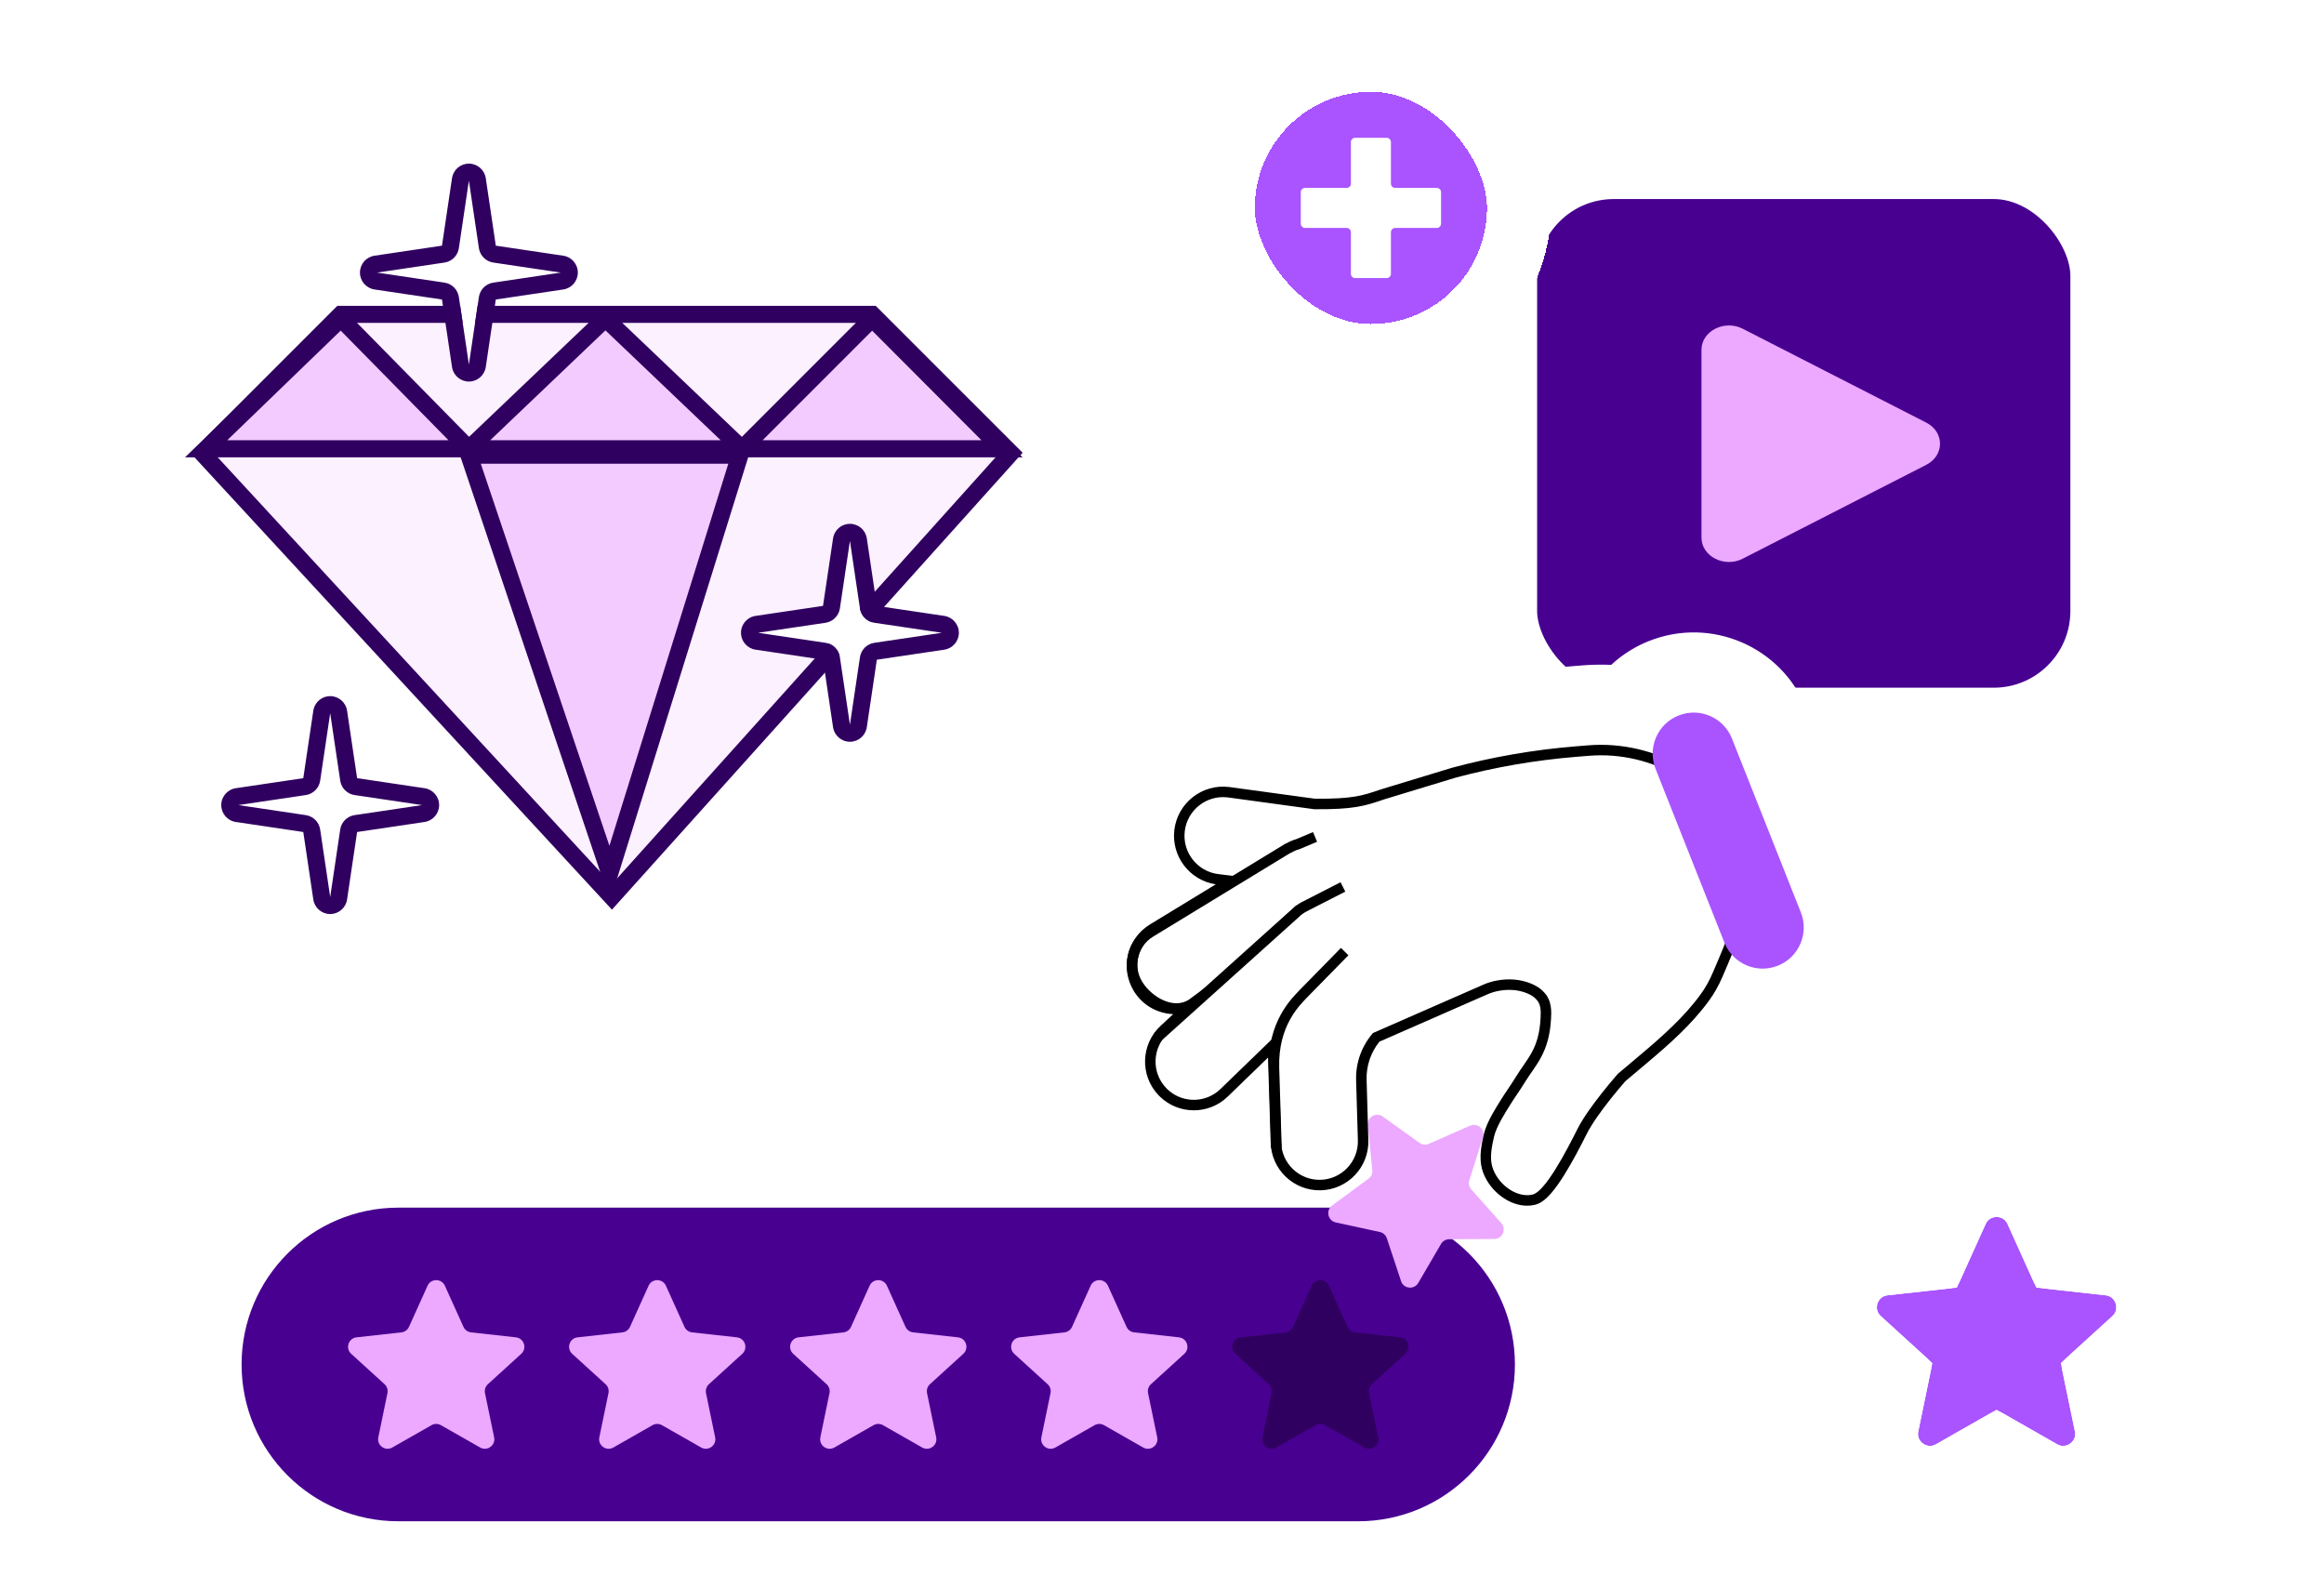 <svg width="348" height="236" viewBox="0 0 348 236" fill="none" xmlns="http://www.w3.org/2000/svg">
<g clip-path="url(#clip0_1305_1184)">
<g filter="url(#filter0_d_1305_1184)">
<rect x="224.172" y="20.334" width="91.848" height="85.156" rx="17.477" fill="#480091" stroke="white" stroke-width="12"/>
<path d="M288.441 59.803C291.189 61.208 291.189 64.72 288.441 66.125L260.962 80.176C258.215 81.581 254.781 79.825 254.781 77.015L254.781 48.913C254.781 46.103 258.215 44.347 260.962 45.752L288.441 59.803Z" fill="#ECA9FF"/>
</g>
<g filter="url(#filter1_d_1305_1184)">
<mask id="path-5-outside-1_1305_1184" maskUnits="userSpaceOnUse" x="24.176" y="93.682" width="258" height="147" fill="black">
<rect fill="white" x="24.176" y="93.682" width="258" height="147"/>
<path d="M251.36 107.117C254.519 105.865 258.095 107.411 259.348 110.57L269.662 136.591C270.914 139.75 269.368 143.326 266.209 144.579C263.73 145.561 260.995 144.821 259.327 142.931C258.859 144.072 258.389 145.132 257.976 146.118C257.354 147.6 256.655 148.783 255.94 149.768C253.315 153.389 249.866 156.409 246.612 159.151L243.391 161.863C243.363 161.894 243.33 161.933 243.276 161.995C243.156 162.133 242.98 162.336 242.766 162.588C242.334 163.096 241.741 163.806 241.1 164.618C239.792 166.271 238.362 168.237 237.606 169.746C236.77 171.417 235.536 173.812 234.261 175.856C233.626 176.874 232.953 177.851 232.289 178.619C231.957 179.003 231.6 179.366 231.227 179.661C230.867 179.945 230.4 180.24 229.85 180.37C227.097 181.016 224.341 179.244 222.939 177.175C222.195 176.076 221.792 174.975 221.713 173.704C221.647 172.648 221.811 171.534 222.081 170.307L222.203 169.775C222.435 168.798 222.931 167.766 223.404 166.903C223.887 166.022 224.418 165.188 224.765 164.63C225.113 164.07 225.484 163.518 225.829 163.004L225.835 162.995L225.911 162.883C226.284 162.328 226.638 161.795 226.98 161.234C228.691 158.43 230.445 157.088 230.686 152.45C230.743 151.347 230.765 150.333 230.047 149.615L230.003 149.571L229.979 149.542L229.972 149.535C229.738 149.271 229.296 148.962 228.656 148.701C228.029 148.444 227.309 148.273 226.625 148.219C225.231 148.11 223.808 148.379 222.73 148.862L222.712 148.875L222.633 148.908L222.59 148.923L206.816 155.835L206.562 155.945C205.266 157.554 204.577 159.578 204.638 161.658L204.826 168.103C204.971 167.095 206.17 166.518 207.064 167.16L212.554 171.096C212.962 171.389 213.495 171.445 213.955 171.243L220.14 168.525C221.261 168.033 222.438 169.092 222.067 170.259L220.021 176.696C219.868 177.175 219.98 177.699 220.314 178.075L224.81 183.116C225.624 184.03 224.981 185.478 223.757 185.486L217.5 185.524C223.178 189.809 226.848 196.613 226.848 204.274C226.848 217.24 216.337 227.752 203.37 227.752H59.653C46.687 227.752 36.176 217.24 36.176 204.274C36.176 191.308 46.687 180.796 59.653 180.796H199.159C199.244 180.677 199.351 180.567 199.48 180.471L204.921 176.467C205.326 176.169 205.543 175.679 205.493 175.179L204.845 168.713L204.902 170.669C205.02 174.708 201.84 178.081 197.801 178.199C193.722 178.317 190.334 175.075 190.271 170.997L189.896 159.004C189.889 158.773 189.887 158.545 189.888 158.321L183.842 164.172C181.005 166.917 176.523 166.897 173.709 164.193L173.701 164.186L173.694 164.178L173.456 163.937L173.449 163.93L173.442 163.924C170.669 160.971 170.829 156.322 173.802 153.568L175.678 151.829C173.475 151.739 171.345 150.651 170.007 148.713L170.001 148.706L169.995 148.697L169.809 148.411L169.803 148.403L169.797 148.394C168.805 146.785 168.517 144.94 168.849 143.22C168.889 143.005 168.939 142.792 169.001 142.583C169.485 140.9 170.578 139.387 172.191 138.403L182.051 132.391C178.13 131.798 175.369 128.19 175.853 124.23C176.346 120.198 180.016 117.331 184.047 117.823L184.068 117.825L196.888 119.576C199.788 119.599 201.576 119.475 202.948 119.246C204.322 119.015 205.329 118.676 206.736 118.197L206.738 118.196L206.783 118.18L206.802 118.174L206.81 118.172L206.831 118.165L217.442 114.939L217.473 114.93L217.521 114.918C223.516 113.314 229.646 112.253 235.831 111.746L237.794 111.584C241.071 111.316 244.395 111.745 247.475 112.774C247.5 110.349 248.966 108.066 251.36 107.117ZM243.428 161.818L243.424 161.824C243.428 161.819 243.433 161.813 243.435 161.811C243.434 161.812 243.43 161.815 243.428 161.818Z"/>
</mask>
<path d="M251.36 107.117C254.519 105.865 258.095 107.411 259.348 110.57L269.662 136.591C270.914 139.75 269.368 143.326 266.209 144.579C263.73 145.561 260.995 144.821 259.327 142.931C258.859 144.072 258.389 145.132 257.976 146.118C257.354 147.6 256.655 148.783 255.94 149.768C253.315 153.389 249.866 156.409 246.612 159.151L243.391 161.863C243.363 161.894 243.33 161.933 243.276 161.995C243.156 162.133 242.98 162.336 242.766 162.588C242.334 163.096 241.741 163.806 241.1 164.618C239.792 166.271 238.362 168.237 237.606 169.746C236.77 171.417 235.536 173.812 234.261 175.856C233.626 176.874 232.953 177.851 232.289 178.619C231.957 179.003 231.6 179.366 231.227 179.661C230.867 179.945 230.4 180.24 229.85 180.37C227.097 181.016 224.341 179.244 222.939 177.175C222.195 176.076 221.792 174.975 221.713 173.704C221.647 172.648 221.811 171.534 222.081 170.307L222.203 169.775C222.435 168.798 222.931 167.766 223.404 166.903C223.887 166.022 224.418 165.188 224.765 164.63C225.113 164.07 225.484 163.518 225.829 163.004L225.835 162.995L225.911 162.883C226.284 162.328 226.638 161.795 226.98 161.234C228.691 158.43 230.445 157.088 230.686 152.45C230.743 151.347 230.765 150.333 230.047 149.615L230.003 149.571L229.979 149.542L229.972 149.535C229.738 149.271 229.296 148.962 228.656 148.701C228.029 148.444 227.309 148.273 226.625 148.219C225.231 148.11 223.808 148.379 222.73 148.862L222.712 148.875L222.633 148.908L222.59 148.923L206.816 155.835L206.562 155.945C205.266 157.554 204.577 159.578 204.638 161.658L204.826 168.103C204.971 167.095 206.17 166.518 207.064 167.16L212.554 171.096C212.962 171.389 213.495 171.445 213.955 171.243L220.14 168.525C221.261 168.033 222.438 169.092 222.067 170.259L220.021 176.696C219.868 177.175 219.98 177.699 220.314 178.075L224.81 183.116C225.624 184.03 224.981 185.478 223.757 185.486L217.5 185.524C223.178 189.809 226.848 196.613 226.848 204.274C226.848 217.24 216.337 227.752 203.37 227.752H59.653C46.687 227.752 36.176 217.24 36.176 204.274C36.176 191.308 46.687 180.796 59.653 180.796H199.159C199.244 180.677 199.351 180.567 199.48 180.471L204.921 176.467C205.326 176.169 205.543 175.679 205.493 175.179L204.845 168.713L204.902 170.669C205.02 174.708 201.84 178.081 197.801 178.199C193.722 178.317 190.334 175.075 190.271 170.997L189.896 159.004C189.889 158.773 189.887 158.545 189.888 158.321L183.842 164.172C181.005 166.917 176.523 166.897 173.709 164.193L173.701 164.186L173.694 164.178L173.456 163.937L173.449 163.93L173.442 163.924C170.669 160.971 170.829 156.322 173.802 153.568L175.678 151.829C173.475 151.739 171.345 150.651 170.007 148.713L170.001 148.706L169.995 148.697L169.809 148.411L169.803 148.403L169.797 148.394C168.805 146.785 168.517 144.94 168.849 143.22C168.889 143.005 168.939 142.792 169.001 142.583C169.485 140.9 170.578 139.387 172.191 138.403L182.051 132.391C178.13 131.798 175.369 128.19 175.853 124.23C176.346 120.198 180.016 117.331 184.047 117.823L184.068 117.825L196.888 119.576C199.788 119.599 201.576 119.475 202.948 119.246C204.322 119.015 205.329 118.676 206.736 118.197L206.738 118.196L206.783 118.18L206.802 118.174L206.81 118.172L206.831 118.165L217.442 114.939L217.473 114.93L217.521 114.918C223.516 113.314 229.646 112.253 235.831 111.746L237.794 111.584C241.071 111.316 244.395 111.745 247.475 112.774C247.5 110.349 248.966 108.066 251.36 107.117ZM243.428 161.818L243.424 161.824C243.428 161.819 243.433 161.813 243.435 161.811C243.434 161.812 243.43 161.815 243.428 161.818Z" fill="#300061"/>
<path d="M251.36 107.117L246.939 95.961L246.939 95.961L251.36 107.117ZM259.348 110.57L248.192 114.992L248.192 114.992L259.348 110.57ZM269.662 136.591L280.818 132.17L280.818 132.169L269.662 136.591ZM266.209 144.579L270.63 155.734L270.631 155.734L266.209 144.579ZM259.327 142.931L268.324 134.991L255.552 120.519L248.225 138.376L259.327 142.931ZM257.976 146.118L269.042 150.759L269.042 150.759L257.976 146.118ZM255.94 149.768L265.656 156.811L265.656 156.811L255.94 149.768ZM246.612 159.151L254.34 168.331L254.345 168.327L246.612 159.151ZM243.391 161.863L235.663 152.682L234.945 153.287L234.33 153.995L243.391 161.863ZM243.276 161.995L234.227 154.114L234.227 154.114L243.276 161.995ZM242.766 162.588L233.621 154.819L233.62 154.819L242.766 162.588ZM241.1 164.618L231.689 157.172L231.689 157.172L241.1 164.618ZM237.606 169.746L226.876 164.374L226.875 164.375L237.606 169.746ZM234.261 175.856L244.442 182.207L244.442 182.207L234.261 175.856ZM232.289 178.619L241.364 186.47L241.364 186.47L232.289 178.619ZM231.227 179.661L238.667 189.076L238.67 189.073L231.227 179.661ZM229.85 180.37L232.594 192.052L232.601 192.05L229.85 180.37ZM222.939 177.175L213.004 183.904L213.005 183.906L222.939 177.175ZM221.713 173.704L209.736 174.45L209.736 174.451L221.713 173.704ZM222.081 170.307L210.385 167.624L210.373 167.675L210.362 167.725L222.081 170.307ZM222.203 169.775L210.527 167.006L210.517 167.049L210.507 167.092L222.203 169.775ZM223.404 166.903L212.882 161.134L212.882 161.134L223.404 166.903ZM224.765 164.63L214.571 158.299L214.57 158.3L224.765 164.63ZM225.829 163.004L235.789 169.698L235.961 169.443L236.119 169.178L225.829 163.004ZM225.835 162.995L215.931 156.218L215.729 156.514L215.545 156.821L225.835 162.995ZM225.911 162.883L235.815 169.66L235.844 169.617L235.872 169.575L225.911 162.883ZM226.98 161.234L216.735 154.986L216.735 154.986L226.98 161.234ZM230.686 152.45L242.669 153.071L242.669 153.07L230.686 152.45ZM230.047 149.615L238.532 141.129L238.532 141.129L230.047 149.615ZM230.003 149.571L220.758 157.222L221.118 157.657L221.518 158.056L230.003 149.571ZM229.979 149.542L239.224 141.892L238.864 141.457L238.465 141.057L229.979 149.542ZM229.972 149.535L220.995 157.498L221.233 157.766L221.486 158.02L229.972 149.535ZM228.656 148.701L233.2 137.594L233.197 137.593L228.656 148.701ZM226.625 148.219L227.565 136.256L227.561 136.256L226.625 148.219ZM222.73 148.862L217.826 137.91L216.843 138.35L215.954 138.958L222.73 148.862ZM222.712 148.875L227.356 159.939L228.481 159.467L229.488 158.778L222.712 148.875ZM222.633 148.908L226.734 160.185L227.008 160.085L227.277 159.972L222.633 148.908ZM222.59 148.923L218.489 137.646L218.127 137.778L217.773 137.932L222.59 148.923ZM206.816 155.835L211.564 166.856L211.598 166.842L211.633 166.826L206.816 155.835ZM206.562 155.945L201.815 144.924L199.084 146.1L197.218 148.416L206.562 155.945ZM204.638 161.658L192.643 162.008L192.643 162.008L204.638 161.658ZM204.826 168.103L192.831 168.454L216.705 169.805L204.826 168.103ZM207.064 167.16L214.058 157.408L214.055 157.406L207.064 167.16ZM212.554 171.096L205.56 180.848L205.561 180.848L212.554 171.096ZM213.955 171.243L218.779 182.23L218.783 182.229L213.955 171.243ZM220.14 168.525L215.315 157.537L215.312 157.539L220.14 168.525ZM222.067 170.259L210.632 166.622L210.632 166.623L222.067 170.259ZM220.021 176.696L231.456 180.333L231.456 180.332L220.021 176.696ZM220.314 178.075L211.358 186.061L211.358 186.061L220.314 178.075ZM224.81 183.116L233.766 175.13L233.766 175.129L224.81 183.116ZM223.757 185.486L223.83 197.486L223.834 197.486L223.757 185.486ZM217.5 185.524L217.427 173.524L181.968 173.74L210.271 195.102L217.5 185.524ZM226.848 204.274H238.848V204.274L226.848 204.274ZM203.37 227.752V239.752H203.37L203.37 227.752ZM59.653 227.752L59.653 239.752H59.653V227.752ZM36.176 204.274L24.176 204.274V204.274H36.176ZM59.653 180.796V168.796H59.653L59.653 180.796ZM199.159 180.796V192.796H205.335L208.924 187.771L199.159 180.796ZM199.48 180.471L192.368 170.806L192.365 170.808L199.48 180.471ZM204.921 176.467L212.034 186.132L212.036 186.13L204.921 176.467ZM205.493 175.179L217.433 173.983L217.433 173.982L205.493 175.179ZM204.845 168.713L216.785 167.516L192.85 169.067L204.845 168.713ZM204.902 170.669L216.897 170.32L216.897 170.316L204.902 170.669ZM197.801 178.199L198.149 190.194L198.151 190.194L197.801 178.199ZM190.271 170.997L202.27 170.812L202.269 170.717L202.266 170.622L190.271 170.997ZM189.896 159.004L177.902 159.375L177.902 159.379L189.896 159.004ZM189.888 158.321L201.888 158.375L202.016 129.882L181.542 149.698L189.888 158.321ZM183.842 164.172L192.186 172.797L192.187 172.795L183.842 164.172ZM173.709 164.193L182.024 155.541L181.822 155.346L181.611 155.162L173.709 164.193ZM173.701 164.186L164.67 172.088L165.197 172.69L165.799 173.217L173.701 164.186ZM173.694 164.178L182.725 156.276L182.486 156.003L182.231 155.745L173.694 164.178ZM173.456 163.937L181.993 155.504L181.967 155.478L181.941 155.452L173.456 163.937ZM173.449 163.93L181.934 155.445L181.609 155.119L181.259 154.819L173.449 163.93ZM173.442 163.924L164.696 172.14L165.14 172.613L165.633 173.035L173.442 163.924ZM173.802 153.568L181.957 162.371L181.96 162.368L173.802 153.568ZM175.678 151.829L183.836 160.628L205.002 141.005L176.163 139.838L175.678 151.829ZM170.007 148.713L179.879 141.892L179.747 141.7L179.607 141.513L170.007 148.713ZM170.001 148.706L160.016 155.362L160.201 155.639L160.401 155.906L170.001 148.706ZM169.995 148.697L159.942 155.25L159.976 155.302L160.011 155.353L169.995 148.697ZM169.809 148.411L179.861 141.858L179.646 141.527L179.409 141.211L169.809 148.411ZM169.803 148.403L159.818 155.059L160.003 155.336L160.203 155.603L169.803 148.403ZM169.797 148.394L159.583 154.693L159.694 154.874L159.812 155.05L169.797 148.394ZM168.849 143.22L180.632 145.491L180.638 145.46L180.643 145.43L168.849 143.22ZM169.001 142.583L180.514 145.968L180.523 145.935L180.533 145.902L169.001 142.583ZM172.191 138.403L165.944 128.157L165.942 128.158L172.191 138.403ZM182.051 132.391L188.298 142.637L216.47 125.459L183.845 120.526L182.051 132.391ZM175.853 124.23L163.941 122.773L163.941 122.776L175.853 124.23ZM184.047 117.823L182.593 129.734L182.776 129.757L182.96 129.773L184.047 117.823ZM184.068 117.825L185.692 105.935L185.424 105.898L185.155 105.874L184.068 117.825ZM196.888 119.576L195.264 131.465L196.023 131.569L196.789 131.575L196.888 119.576ZM202.948 119.246L204.93 131.081L204.931 131.081L202.948 119.246ZM206.736 118.197L210.603 129.557L211.374 129.294L212.103 128.93L206.736 118.197ZM206.738 118.196L202.796 106.862L202.064 107.116L201.372 107.463L206.738 118.196ZM206.783 118.18L203.17 106.737L203.005 106.789L202.841 106.846L206.783 118.18ZM206.802 118.174L203.891 106.533L203.537 106.621L203.188 106.731L206.802 118.174ZM206.81 118.172L209.72 129.814L210.325 129.663L210.91 129.45L206.81 118.172ZM206.831 118.165L203.341 106.683L203.033 106.777L202.73 106.887L206.831 118.165ZM217.442 114.939L214.097 103.415L214.024 103.436L213.952 103.458L217.442 114.939ZM217.473 114.93L214.618 103.275L214.371 103.335L214.127 103.406L217.473 114.93ZM217.521 114.918L220.375 126.574L220.499 126.544L220.622 126.511L217.521 114.918ZM235.831 111.746L236.813 123.705L236.813 123.705L235.831 111.746ZM237.794 111.584L236.813 99.625L236.812 99.625L237.794 111.584ZM247.475 112.774L243.671 124.155L259.3 129.378L259.474 112.901L247.475 112.774ZM243.428 161.818L234.212 154.132L233.8 154.626L233.443 155.161L243.428 161.818ZM243.424 161.824L233.439 155.167L252.471 169.707L243.424 161.824ZM243.435 161.811L252.757 169.366L235.072 153.204L243.435 161.811ZM251.36 107.117L255.782 118.272C252.779 119.463 249.382 117.993 248.192 114.992L259.348 110.57L270.503 106.148C266.809 96.829 256.26 92.266 246.939 95.961L251.36 107.117ZM259.348 110.57L248.192 114.992L258.507 141.013L269.662 136.591L280.818 132.169L270.503 106.148L259.348 110.57ZM269.662 136.591L258.506 141.013C257.316 138.01 258.786 134.612 261.787 133.423L266.209 144.579L270.631 155.734C279.95 152.04 284.512 141.491 280.818 132.17L269.662 136.591ZM266.209 144.579L261.788 133.423C264.159 132.483 266.75 133.207 268.324 134.991L259.327 142.931L250.33 150.872C255.24 156.435 263.302 158.639 270.63 155.734L266.209 144.579ZM259.327 142.931L248.225 138.376C247.729 139.585 247.5 140.069 246.909 141.477L257.976 146.118L269.042 150.759C269.278 150.195 269.989 148.559 270.429 147.486L259.327 142.931ZM257.976 146.118L246.909 141.476C246.661 142.069 246.424 142.451 246.224 142.725L255.94 149.768L265.656 156.811C266.886 155.115 268.047 153.13 269.042 150.759L257.976 146.118ZM255.94 149.768L246.225 142.725C244.555 145.028 242.155 147.214 238.879 149.975L246.612 159.151L254.345 168.327C257.577 165.603 262.075 161.751 265.656 156.811L255.94 149.768ZM246.612 159.151L238.884 149.97L235.663 152.682L243.391 161.863L251.118 171.043L254.34 168.331L246.612 159.151ZM243.391 161.863L234.33 153.995C234.315 154.012 234.301 154.028 234.292 154.039C234.287 154.044 234.282 154.05 234.278 154.055C234.274 154.059 234.271 154.064 234.267 154.068C234.254 154.083 234.242 154.097 234.227 154.114L243.276 161.995L252.326 169.875C252.365 169.831 252.396 169.795 252.42 169.767C252.425 169.761 252.431 169.755 252.435 169.75C252.44 169.744 252.443 169.741 252.446 169.737C252.452 169.73 252.453 169.729 252.451 169.73L243.391 161.863ZM243.276 161.995L234.227 154.114C234.084 154.278 233.875 154.519 233.621 154.819L242.766 162.588L251.911 170.358C252.085 170.153 252.227 169.989 252.326 169.875L243.276 161.995ZM242.766 162.588L233.62 154.819C233.129 155.397 232.442 156.22 231.689 157.172L241.1 164.618L250.51 172.063C251.041 171.393 251.54 170.795 251.911 170.358L242.766 162.588ZM241.1 164.618L231.689 157.172C230.347 158.868 228.23 161.668 226.876 164.374L237.606 169.746L248.337 175.117C248.325 175.142 248.367 175.056 248.498 174.844C248.623 174.642 248.791 174.386 249.004 174.078C249.437 173.455 249.961 172.758 250.51 172.063L241.1 164.618ZM237.606 169.746L226.875 164.375C226.063 165.997 225.038 167.968 224.079 169.505L234.261 175.856L244.442 182.207C246.033 179.657 247.476 176.837 248.337 175.116L237.606 169.746ZM234.261 175.856L224.079 169.505C223.852 169.869 223.654 170.168 223.488 170.403C223.406 170.519 223.34 170.607 223.29 170.672C223.239 170.738 223.214 170.768 223.214 170.768L232.289 178.619L241.364 186.47C242.619 185.02 243.67 183.445 244.442 182.207L234.261 175.856ZM232.289 178.619L223.214 170.767C223.215 170.766 223.224 170.755 223.243 170.736C223.261 170.716 223.291 170.685 223.332 170.644C223.41 170.566 223.56 170.424 223.783 170.248L231.227 179.661L238.67 189.073C239.828 188.157 240.731 187.202 241.364 186.47L232.289 178.619ZM231.227 179.661L223.787 170.245C224.113 169.988 225.248 169.125 227.098 168.689L229.85 180.37L232.601 192.05C235.551 191.355 237.621 189.902 238.667 189.076L231.227 179.661ZM229.85 180.37L227.105 168.688C229.1 168.219 230.647 168.745 231.372 169.117C232.041 169.461 232.501 169.894 232.874 170.445L222.939 177.175L213.005 183.906C216.002 188.33 223.21 194.256 232.594 192.052L229.85 180.37ZM222.939 177.175L232.875 170.446C232.989 170.615 233.198 170.965 233.381 171.476C233.568 172.002 233.662 172.516 233.69 172.956L221.713 173.704L209.736 174.451C209.963 178.08 211.184 181.218 213.004 183.904L222.939 177.175ZM221.713 173.704L233.69 172.957C233.701 173.132 233.699 173.268 233.696 173.355C233.693 173.441 233.687 173.484 233.688 173.475C233.69 173.465 233.696 173.415 233.714 173.313C233.732 173.212 233.759 173.074 233.8 172.889L222.081 170.307L210.362 167.725C210.01 169.323 209.566 171.725 209.736 174.45L221.713 173.704ZM222.081 170.307L233.777 172.99L233.899 172.458L222.203 169.775L210.507 167.092L210.385 167.624L222.081 170.307ZM222.203 169.775L233.879 172.544C233.852 172.658 233.826 172.752 233.805 172.825C233.783 172.898 233.764 172.954 233.751 172.993C233.724 173.069 233.71 173.1 233.718 173.081C233.725 173.064 233.746 173.019 233.783 172.944C233.82 172.87 233.867 172.78 233.927 172.671L223.404 166.903L212.882 161.134C212.278 162.235 211.141 164.415 210.527 167.006L222.203 169.775ZM223.404 166.903L233.927 172.672C234.05 172.447 234.202 172.186 234.385 171.886C234.586 171.556 234.731 171.328 234.959 170.961L224.765 164.63L214.57 158.3C214.317 158.708 213.562 159.893 212.882 161.134L223.404 166.903ZM224.765 164.63L234.959 170.962C235.174 170.615 235.423 170.243 235.789 169.698L225.829 163.004L215.87 156.311C215.545 156.793 215.052 157.525 214.571 158.299L224.765 164.63ZM225.829 163.004L236.119 169.178L236.125 169.169L225.835 162.995L215.545 156.821L215.539 156.83L225.829 163.004ZM225.835 162.995L235.739 169.771L235.815 169.66L225.911 162.883L216.007 156.107L215.931 156.218L225.835 162.995ZM225.911 162.883L235.872 169.575C236.254 169.006 236.735 168.286 237.226 167.481L226.98 161.234L216.735 154.986C216.541 155.305 216.315 155.649 215.95 156.192L225.911 162.883ZM226.98 161.234L237.226 167.482C237.433 167.141 237.625 166.87 238.125 166.144C238.553 165.524 239.268 164.483 239.947 163.225C241.518 160.31 242.462 157.068 242.669 153.071L230.686 152.45L218.702 151.829C218.679 152.257 218.637 152.343 218.672 152.216C218.714 152.061 218.783 151.907 218.822 151.834C218.83 151.82 218.811 151.855 218.74 151.966C218.662 152.088 218.557 152.245 218.369 152.517C218.052 152.977 217.383 153.925 216.735 154.986L226.98 161.234ZM230.686 152.45L242.669 153.07C242.671 153.035 243.611 146.209 238.532 141.129L230.047 149.615L221.562 158.1C219.674 156.212 219.013 154.069 218.808 152.785C218.656 151.833 218.737 151.141 218.702 151.829L230.686 152.45ZM230.047 149.615L238.532 141.129L238.488 141.086L230.003 149.571L221.518 158.056L221.562 158.1L230.047 149.615ZM230.003 149.571L239.248 141.92L239.224 141.892L229.979 149.542L220.735 157.193L220.758 157.222L230.003 149.571ZM229.979 149.542L238.465 141.057L238.457 141.049L229.972 149.535L221.486 158.02L221.494 158.028L229.979 149.542ZM229.972 149.535L238.949 141.571C237.096 139.483 234.873 138.279 233.2 137.594L228.656 148.701L224.112 159.807C223.811 159.684 223.402 159.488 222.925 159.177C222.491 158.896 221.766 158.367 220.995 157.498L229.972 149.535ZM228.656 148.701L233.197 137.593C231.417 136.865 229.482 136.407 227.565 136.256L226.625 148.219L225.685 160.182C225.375 160.158 225.114 160.113 224.892 160.06C224.669 160.007 224.412 159.929 224.116 159.809L228.656 148.701ZM226.625 148.219L227.561 136.256C224.193 135.992 220.76 136.596 217.826 137.91L222.73 148.862L227.634 159.814C227.172 160.021 226.819 160.106 226.587 160.146C226.345 160.188 226.051 160.211 225.689 160.183L226.625 148.219ZM222.73 148.862L215.954 138.958L215.936 138.971L222.712 148.875L229.488 158.778L229.507 158.766L222.73 148.862ZM222.712 148.875L218.067 137.81L217.988 137.843L222.633 148.908L227.277 159.972L227.356 159.939L222.712 148.875ZM222.633 148.908L218.532 137.63L218.489 137.646L222.59 148.923L226.691 160.201L226.734 160.185L222.633 148.908ZM222.59 148.923L217.773 137.932L202 144.844L206.816 155.835L211.633 166.826L227.406 159.914L222.59 148.923ZM206.816 155.835L202.069 144.814L201.815 144.924L206.562 155.945L211.31 166.966L211.564 166.856L206.816 155.835ZM206.562 155.945L197.218 148.416C194.141 152.235 192.498 157.048 192.643 162.008L204.638 161.658L216.633 161.307C216.656 162.108 216.39 162.873 215.907 163.474L206.562 155.945ZM204.638 161.658L192.643 162.008L192.831 168.454L204.826 168.103L216.821 167.752L216.633 161.307L204.638 161.658ZM204.826 168.103L216.705 169.805C215.629 177.312 206.822 181.75 200.074 176.913L207.064 167.16L214.055 157.406C205.518 151.287 194.312 156.878 192.948 166.401L204.826 168.103ZM207.064 167.16L200.071 176.911L205.56 180.848L212.554 171.096L219.547 161.345L214.058 157.408L207.064 167.16ZM212.554 171.096L205.561 180.848C209.414 183.611 214.439 184.136 218.779 182.23L213.955 171.243L209.131 160.255C212.551 158.754 216.51 159.167 219.546 161.344L212.554 171.096ZM213.955 171.243L218.783 182.229L224.967 179.511L220.14 168.525L215.312 157.539L209.127 160.257L213.955 171.243ZM220.14 168.525L224.964 179.512C216.624 183.174 207.875 175.289 210.632 166.622L222.067 170.259L233.503 173.896C237.002 162.895 225.897 152.891 215.315 157.537L220.14 168.525ZM222.067 170.259L210.632 166.623L208.585 173.059L220.021 176.696L231.456 180.332L233.503 173.896L222.067 170.259ZM220.021 176.696L208.585 173.059C207.148 177.576 208.2 182.519 211.358 186.061L220.314 178.075L229.271 170.089C231.76 172.88 232.588 176.774 231.456 180.333L220.021 176.696ZM220.314 178.075L211.358 186.061L215.853 191.102L224.81 183.116L233.766 175.129L229.271 170.088L220.314 178.075ZM224.81 183.116L215.853 191.102C209.798 184.311 214.574 173.545 223.68 173.486L223.757 185.486L223.834 197.486C235.389 197.411 241.451 183.748 233.766 175.13L224.81 183.116ZM223.757 185.486L223.684 173.486L217.427 173.524L217.5 185.524L217.573 197.524L223.83 197.486L223.757 185.486ZM217.5 185.524L210.271 195.102C213.074 197.218 214.848 200.537 214.848 204.274L226.848 204.274L238.848 204.274C238.847 192.688 233.281 182.401 224.729 175.946L217.5 185.524ZM226.848 204.274H214.848C214.848 210.614 209.708 215.752 203.37 215.752L203.37 227.752L203.37 239.752C222.965 239.752 238.848 223.867 238.848 204.274H226.848ZM203.37 227.752V215.752H59.653V227.752V239.752H203.37V227.752ZM59.653 227.752L59.653 215.752C53.315 215.752 48.176 210.613 48.176 204.274H36.176H24.176C24.176 223.867 40.059 239.752 59.653 239.752L59.653 227.752ZM36.176 204.274L48.176 204.274C48.176 197.935 53.315 192.796 59.653 192.796L59.653 180.796L59.653 168.796C40.06 168.797 24.176 184.68 24.176 204.274L36.176 204.274ZM59.653 180.796V192.796H199.159V180.796V168.796H59.653V180.796ZM199.159 180.796L208.924 187.771C208.292 188.656 207.511 189.46 206.595 190.134L199.48 180.471L192.365 170.808C191.19 171.673 190.197 172.698 189.394 173.822L199.159 180.796ZM199.48 180.471L206.593 190.136L212.034 186.132L204.921 176.467L197.808 166.803L192.368 170.806L199.48 180.471ZM204.921 176.467L212.036 186.13C215.855 183.318 217.906 178.7 217.433 173.983L205.493 175.179L193.553 176.375C193.181 172.659 194.796 169.02 197.806 166.804L204.921 176.467ZM205.493 175.179L217.433 173.982L216.785 167.516L204.845 168.713L192.905 169.911L193.553 176.377L205.493 175.179ZM204.845 168.713L192.85 169.067L192.908 171.023L204.902 170.669L216.897 170.316L216.84 168.36L204.845 168.713ZM204.902 170.669L192.907 171.019C192.832 168.435 194.863 166.279 197.45 166.204L197.801 178.199L198.151 190.194C208.816 189.882 217.208 180.981 216.897 170.32L204.902 170.669ZM197.801 178.199L197.452 166.204C200.065 166.128 202.23 168.202 202.27 170.812L190.271 170.997L178.273 171.181C178.439 181.947 187.379 190.506 198.149 190.194L197.801 178.199ZM190.271 170.997L202.266 170.622L201.891 158.629L189.896 159.004L177.902 159.379L178.277 171.372L190.271 170.997ZM189.896 159.004L201.891 158.634C201.888 158.554 201.887 158.468 201.888 158.375L189.888 158.321L177.888 158.267C177.886 158.622 177.89 158.992 177.902 159.375L189.896 159.004ZM189.888 158.321L181.542 149.698L175.496 155.55L183.842 164.172L192.187 172.795L198.233 166.944L189.888 158.321ZM183.842 164.172L175.498 155.548C177.328 153.777 180.208 153.796 182.024 155.541L173.709 164.193L165.394 172.845C172.837 179.998 184.681 180.057 192.186 172.797L183.842 164.172ZM173.709 164.193L181.611 155.162L181.603 155.155L173.701 164.186L165.799 173.217L165.807 173.224L173.709 164.193ZM173.701 164.186L182.732 156.284L182.725 156.276L173.694 164.178L164.663 172.08L164.67 172.088L173.701 164.186ZM173.694 164.178L182.231 155.745L181.993 155.504L173.456 163.937L164.919 172.37L165.157 172.612L173.694 164.178ZM173.456 163.937L181.941 155.452L181.934 155.445L173.449 163.93L164.964 172.415L164.971 172.422L173.456 163.937ZM173.449 163.93L181.259 154.819L181.252 154.813L173.442 163.924L165.633 173.035L165.64 173.041L173.449 163.93ZM173.442 163.924L182.189 155.709C183.973 157.608 183.872 160.597 181.957 162.371L173.802 153.568L165.646 144.765C157.787 152.046 157.364 164.334 164.696 172.14L173.442 163.924ZM173.802 153.568L181.96 162.368L183.836 160.628L175.678 151.829L167.519 143.029L165.643 144.768L173.802 153.568ZM175.678 151.829L176.163 139.838C177.565 139.895 178.984 140.596 179.879 141.892L170.007 148.713L160.134 155.535C163.707 160.705 169.384 163.584 175.193 163.819L175.678 151.829ZM170.007 148.713L179.607 141.513L179.601 141.506L170.001 148.706L160.401 155.906L160.407 155.913L170.007 148.713ZM170.001 148.706L179.986 142.049L179.98 142.04L169.995 148.697L160.011 155.353L160.016 155.362L170.001 148.706ZM169.995 148.697L180.048 142.144L179.861 141.858L169.809 148.411L159.756 154.964L159.942 155.25L169.995 148.697ZM169.809 148.411L179.409 141.211L179.403 141.203L169.803 148.403L160.203 155.603L160.209 155.611L169.809 148.411ZM169.803 148.403L179.787 141.746L179.781 141.738L169.797 148.394L159.812 155.05L159.818 155.059L169.803 148.403ZM169.797 148.394L180.011 142.095C180.658 143.144 180.847 144.375 180.632 145.491L168.849 143.22L157.065 140.949C156.187 145.505 156.951 150.426 159.583 154.693L169.797 148.394ZM168.849 143.22L180.643 145.43C180.614 145.585 180.573 145.766 180.514 145.968L169.001 142.583L157.488 139.197C157.306 139.819 157.163 140.426 157.054 141.011L168.849 143.22ZM169.001 142.583L180.533 145.902C180.217 146.997 179.49 148.007 178.441 148.647L172.191 138.403L165.942 128.158C161.667 130.767 158.753 134.802 157.469 139.263L169.001 142.583ZM172.191 138.403L178.439 148.648L188.298 142.637L182.051 132.391L175.804 122.146L165.944 128.157L172.191 138.403ZM182.051 132.391L183.845 120.526C186.323 120.901 188.07 123.176 187.764 125.684L175.853 124.23L163.941 122.776C162.668 133.205 169.938 142.696 180.257 144.256L182.051 132.391ZM175.853 124.23L187.764 125.687C187.452 128.239 185.133 130.044 182.593 129.734L184.047 117.823L185.501 105.911C174.899 104.617 165.24 112.158 163.941 122.773L175.853 124.23ZM184.047 117.823L182.96 129.773L182.982 129.775L184.068 117.825L185.155 105.874L185.133 105.872L184.047 117.823ZM184.068 117.825L182.444 129.714L195.264 131.465L196.888 119.576L198.512 107.686L185.692 105.935L184.068 117.825ZM196.888 119.576L196.789 131.575C200.007 131.602 202.577 131.475 204.93 131.081L202.948 119.246L200.967 107.41C200.575 107.476 199.568 107.597 196.986 107.576L196.888 119.576ZM202.948 119.246L204.931 131.081C207.377 130.671 209.225 130.026 210.603 129.557L206.736 118.197L202.87 106.837C201.434 107.325 201.266 107.36 200.965 107.411L202.948 119.246ZM206.736 118.197L212.103 128.93L212.105 128.929L206.738 118.196L201.372 107.463L201.37 107.464L206.736 118.197ZM206.738 118.196L210.681 129.53L210.725 129.514L206.783 118.18L202.841 106.846L202.796 106.862L206.738 118.196ZM206.783 118.18L210.397 129.623L210.415 129.617L206.802 118.174L203.188 106.731L203.17 106.737L206.783 118.18ZM206.802 118.174L209.712 129.816L209.72 129.814L206.81 118.172L203.899 106.531L203.891 106.533L206.802 118.174ZM206.81 118.172L210.91 129.45L210.932 129.442L206.831 118.165L202.73 106.887L202.709 106.895L206.81 118.172ZM206.831 118.165L210.321 129.646L220.932 126.42L217.442 114.939L213.952 103.458L203.341 106.683L206.831 118.165ZM217.442 114.939L220.788 126.463L220.818 126.454L217.473 114.93L214.127 103.406L214.097 103.415L217.442 114.939ZM217.473 114.93L220.327 126.586L220.375 126.574L217.521 114.918L214.666 103.263L214.618 103.275L217.473 114.93ZM217.521 114.918L220.622 126.511C225.921 125.093 231.342 124.154 236.813 123.705L235.831 111.746L234.849 99.786C227.95 100.352 221.111 101.536 214.419 103.326L217.521 114.918ZM235.831 111.746L236.813 123.705L238.776 123.544L237.794 111.584L236.812 99.625L234.849 99.786L235.831 111.746ZM237.794 111.584L238.774 123.544C240.378 123.413 242.077 123.622 243.671 124.155L247.475 112.774L251.278 101.393C246.713 99.867 241.763 99.219 236.813 99.625L237.794 111.584ZM247.475 112.774L259.474 112.901C259.45 115.177 258.078 117.362 255.782 118.272L251.36 107.117L246.939 95.961C239.855 98.769 235.551 105.521 235.475 112.647L247.475 112.774ZM243.428 161.818L233.443 155.161L233.439 155.167L243.424 161.824L253.408 168.48L253.412 168.474L243.428 161.818ZM243.424 161.824L252.471 169.707C252.557 169.608 252.655 169.492 252.757 169.366L243.435 161.811L234.112 154.256C234.141 154.22 234.163 154.192 234.174 154.18C234.186 154.164 234.197 154.151 234.206 154.141C234.222 154.121 234.238 154.102 234.252 154.085C234.277 154.056 234.321 154.004 234.376 153.941L243.424 161.824ZM243.435 161.811L235.072 153.204C235.204 153.077 235.31 152.98 235.328 152.963C235.353 152.941 235.385 152.911 235.365 152.93C235.35 152.943 235.272 153.014 235.174 153.107C234.992 153.28 234.626 153.636 234.212 154.132L243.428 161.818L252.643 169.504C252.233 169.996 251.869 170.35 251.69 170.52C251.593 170.612 251.516 170.682 251.502 170.694C251.482 170.712 251.515 170.683 251.54 170.66C251.559 170.643 251.665 170.545 251.797 170.418L243.435 161.811Z" fill="white" mask="url(#path-5-outside-1_1305_1184)"/>
</g>
<path d="M36.175 204.274C36.175 191.308 46.686 180.797 59.653 180.797H203.369C216.336 180.797 226.847 191.308 226.847 204.274C226.847 217.241 216.336 227.752 203.369 227.752H59.653C46.686 227.752 36.175 217.241 36.175 204.274Z" fill="#480091"/>
<path d="M204.819 168.458C204.697 167.24 206.068 166.447 207.064 167.16L212.553 171.096C212.961 171.389 213.494 171.445 213.955 171.243L220.138 168.526C221.26 168.033 222.438 169.093 222.067 170.26L220.02 176.696C219.867 177.175 219.979 177.699 220.314 178.075L224.809 183.116C225.624 184.03 224.98 185.479 223.756 185.486L217.001 185.528C216.498 185.531 216.035 185.8 215.781 186.234L212.375 192.067C211.758 193.124 210.182 192.96 209.796 191.798L207.669 185.387C207.51 184.909 207.112 184.551 206.621 184.444L200.021 183.008C198.824 182.747 198.494 181.197 199.48 180.471L204.92 176.467C205.324 176.169 205.542 175.68 205.492 175.179L204.819 168.458Z" fill="#ECA9FF"/>
<path d="M237.858 112.367C247.573 111.571 257.579 117.09 260.063 126.036C262.506 134.835 259.259 141.024 257.25 145.814C256.652 147.238 255.984 148.368 255.303 149.307C252.741 152.842 249.36 155.806 246.105 158.55L242.831 161.308C242.828 161.311 242.825 161.315 242.822 161.318C242.79 161.355 242.744 161.409 242.683 161.479C242.561 161.619 242.383 161.824 242.166 162.08C241.73 162.593 241.132 163.311 240.483 164.131C239.173 165.787 237.697 167.808 236.903 169.395C236.068 171.063 234.848 173.43 233.594 175.441C232.968 176.444 232.32 177.381 231.694 178.105C231.381 178.467 231.06 178.791 230.738 179.045C230.423 179.294 230.062 179.513 229.669 179.605C227.349 180.15 224.885 178.648 223.589 176.735C222.915 175.739 222.566 174.772 222.496 173.655C222.429 172.571 222.628 171.383 222.966 169.956C223.173 169.085 223.628 168.128 224.093 167.28C224.562 166.423 225.079 165.613 225.432 165.045C225.771 164.498 226.134 163.957 226.479 163.442L226.482 163.439L226.558 163.328C226.934 162.769 227.296 162.223 227.65 161.643C229.279 158.971 231.215 157.388 231.469 152.491C231.523 151.453 231.604 150.062 230.601 149.059L230.582 149.041L230.566 149.021C230.226 148.635 229.665 148.265 228.953 147.974C228.25 147.686 227.451 147.496 226.686 147.436C225.138 147.315 223.557 147.616 222.348 148.171L222.334 148.181L222.275 148.205L206.5 155.116L206.071 155.303C204.578 157.08 203.783 159.349 203.851 161.681L204.116 170.693C204.221 174.298 201.382 177.309 197.776 177.414C194.132 177.52 191.107 174.62 191.056 170.975L190.681 158.98C190.652 158.043 190.695 157.168 190.792 156.354L183.294 163.609C180.763 166.058 176.763 166.04 174.252 163.627L174.014 163.386C171.539 160.751 171.683 156.603 174.335 154.145L178.045 150.708C175.366 151.62 172.319 150.681 170.651 148.267L170.465 147.982C168.585 144.934 169.542 140.938 172.6 139.073L184.381 131.891L182.355 131.644C178.754 131.204 176.191 127.925 176.631 124.325C177.071 120.724 180.349 118.162 183.95 118.602L183.961 118.603L196.84 120.363C199.785 120.388 201.634 120.262 203.076 120.021C204.521 119.779 205.584 119.419 206.989 118.94L207.034 118.925L207.046 118.922L207.059 118.917L217.686 115.688L217.699 115.683L217.713 115.68C223.666 114.086 229.753 113.032 235.895 112.528L237.858 112.367Z" fill="white"/>
<path d="M237.793 111.585C247.783 110.766 258.209 116.427 260.82 125.826C263.348 134.928 259.963 141.374 257.974 146.118C257.353 147.6 256.654 148.783 255.939 149.768C253.314 153.389 249.865 156.409 246.612 159.151L243.39 161.863C243.362 161.894 243.329 161.934 243.275 161.995C243.154 162.134 242.98 162.336 242.765 162.589C242.334 163.096 241.741 163.807 241.099 164.618C239.791 166.271 238.361 168.238 237.606 169.746C236.769 171.417 235.535 173.812 234.26 175.856C233.625 176.874 232.952 177.851 232.288 178.619C231.956 179.003 231.599 179.366 231.225 179.661C230.866 179.945 230.399 180.241 229.849 180.37C227.097 181.017 224.34 179.245 222.938 177.176C222.193 176.076 221.792 174.975 221.712 173.704C221.647 172.649 221.809 171.535 222.08 170.308L222.202 169.775C222.434 168.798 222.93 167.765 223.403 166.903C223.886 166.022 224.418 165.188 224.764 164.63C225.112 164.07 225.483 163.518 225.828 163.005L225.834 162.994L225.91 162.883C226.284 162.327 226.637 161.796 226.98 161.234C228.69 158.43 230.445 157.089 230.685 152.45C230.742 151.347 230.764 150.334 230.046 149.615L230.029 149.598L230.002 149.571L229.978 149.543L229.971 149.535C229.737 149.271 229.295 148.962 228.655 148.701C228.028 148.444 227.308 148.273 226.624 148.22C225.23 148.11 223.807 148.379 222.73 148.862L222.711 148.875L222.632 148.908L222.589 148.923L206.815 155.836L206.561 155.945C205.264 157.554 204.576 159.578 204.637 161.658L204.901 170.67C205.019 174.709 201.838 178.082 197.799 178.199C193.72 178.318 190.334 175.075 190.271 170.996L189.896 159.004C189.888 158.773 189.886 158.545 189.887 158.321L183.84 164.173C181.003 166.918 176.521 166.898 173.708 164.194L173.7 164.187L173.693 164.179L173.455 163.938L173.448 163.931L173.442 163.924C170.668 160.971 170.829 156.322 173.801 153.568L175.677 151.828C173.473 151.739 171.344 150.651 170.005 148.713L170 148.706L169.994 148.697L169.808 148.411L169.802 148.403L169.796 148.394C167.688 144.976 168.762 140.494 172.191 138.403L182.05 132.392C178.129 131.799 175.368 128.19 175.851 124.23C176.345 120.198 180.015 117.331 184.046 117.823L184.057 117.824L184.067 117.825L196.887 119.576C199.787 119.6 201.575 119.476 202.947 119.246C204.321 119.016 205.329 118.676 206.736 118.197L206.737 118.196L206.782 118.181L206.801 118.175L206.808 118.173L206.83 118.165L217.442 114.94L217.472 114.93L217.52 114.918C223.515 113.314 229.645 112.253 235.83 111.746L237.793 111.585ZM243.427 161.818L243.423 161.824C243.429 161.818 243.434 161.811 243.434 161.811C243.434 161.811 243.431 161.814 243.427 161.818ZM223.73 170.137L223.51 171.14C223.322 172.089 223.235 172.884 223.28 173.606C223.34 174.569 223.636 175.402 224.24 176.294C225.43 178.051 227.601 179.283 229.488 178.84C229.724 178.785 229.98 178.643 230.25 178.43L230.457 178.255C230.665 178.069 230.88 177.845 231.1 177.591C231.687 176.912 232.311 176.013 232.928 175.025C234.161 173.048 235.366 170.709 236.2 169.043C237.033 167.378 238.555 165.302 239.868 163.644C240.523 162.815 241.127 162.089 241.567 161.571C241.787 161.312 241.967 161.105 242.091 160.963C242.143 160.903 242.2 160.835 242.232 160.799C242.227 160.805 242.223 160.81 242.221 160.813L242.219 160.816L242.224 160.81C242.227 160.806 242.232 160.799 242.239 160.791L242.279 160.746L242.326 160.707L245.599 157.949C248.855 155.204 252.168 152.295 254.667 148.846C255.314 147.954 255.952 146.876 256.525 145.51C258.554 140.673 261.665 134.741 259.306 126.247C256.948 117.754 247.364 112.376 237.923 113.15L235.959 113.31C229.869 113.81 223.832 114.855 217.929 116.434L217.915 116.44L207.308 119.661L207.29 119.67L207.275 119.674L207.241 119.685L207.24 119.684C205.837 120.161 204.72 120.542 203.206 120.795C201.7 121.047 199.799 121.175 196.833 121.149L196.784 121.147L196.734 121.141L183.855 119.381C180.684 118.994 177.798 121.25 177.41 124.42C177.023 127.59 179.28 130.477 182.45 130.865L186.72 131.384L173.009 139.744C170.324 141.382 169.482 144.892 171.133 147.57L171.297 147.821L171.438 148.015C172.928 149.989 175.511 150.741 177.791 149.964L178.579 151.285L174.869 154.722C172.537 156.883 172.41 160.531 174.587 162.849L174.797 163.061L175.008 163.254C177.223 165.181 180.592 165.131 182.748 163.044L191.831 154.255L191.571 156.446C191.479 157.222 191.439 158.058 191.467 158.956L191.842 170.949L191.842 170.966C191.887 174.172 194.549 176.722 197.753 176.629C200.925 176.536 203.423 173.888 203.331 170.716L203.066 161.704C202.992 159.178 203.854 156.722 205.47 154.797L205.588 154.656L205.756 154.583L221.959 147.485L222.021 147.457C223.354 146.845 225.069 146.522 226.747 146.653C227.592 146.719 228.471 146.928 229.25 147.246C230.028 147.564 230.707 147.994 231.154 148.501L231.156 148.503C232.443 149.79 232.304 151.558 232.253 152.532C231.986 157.686 229.869 159.512 228.32 162.052C227.957 162.647 227.586 163.205 227.21 163.766L227.206 163.772L227.129 163.884C226.783 164.398 226.429 164.928 226.099 165.46C225.74 166.037 225.239 166.824 224.782 167.658C224.325 168.491 223.911 169.372 223.73 170.137Z" fill="black"/>
<path d="M197.224 126.022L194.625 127.113L194.578 127.133L194.529 127.147C194.097 127.265 193.697 127.441 193.336 127.665C193.268 127.707 193.194 127.736 193.118 127.757L172.654 140.232C170.339 141.644 169.613 144.669 171.037 146.977C171.797 148.21 173.033 149.271 174.36 149.814C175.676 150.352 176.986 150.35 178.042 149.65L195.99 136.353L196.006 136.342L196.021 136.333C196.325 136.128 196.649 136.009 196.937 135.93L200.847 134.858L201.262 136.374L197.351 137.446C197.156 137.499 197.008 137.561 196.896 137.636L178.961 150.925L178.947 150.935L178.931 150.946C177.316 152.03 175.415 151.943 173.765 151.269C172.121 150.596 170.63 149.309 169.7 147.802C167.819 144.753 168.777 140.755 171.836 138.891L192.448 126.327L192.546 126.275C192.59 126.256 192.636 126.242 192.682 126.231C193.103 125.989 193.556 125.792 194.042 125.652L196.615 124.574L197.224 126.022Z" fill="black"/>
<path d="M189.256 140.573C192.799 137.204 200.852 132.748 204.436 130.942C205.704 133.497 208.357 138.816 208.819 139.647C209.396 140.685 194.539 150.694 193.89 150.54C193.24 150.386 176.68 155.679 175.386 154.771C174.092 153.863 184.828 144.785 189.256 140.573Z" fill="white"/>
<path d="M201.448 133.482L195.671 136.438C195.422 136.566 195.189 136.712 194.973 136.875C194.956 136.888 194.935 136.897 194.917 136.909L194.87 136.952L194.856 136.965L194.84 136.978C194.735 137.063 194.635 137.152 194.54 137.244L194.532 137.26L194.438 137.343L173.869 155.832L173.344 155.248L172.819 154.663L193.377 136.185C193.518 136.045 193.665 135.91 193.821 135.782L193.956 135.662L194.076 135.572C194.093 135.562 194.112 135.555 194.13 135.546C194.387 135.36 194.662 135.19 194.955 135.04L200.732 132.084L201.448 133.482ZM203.8 144.709C202.966 145.135 202.199 145.676 201.524 146.314L200.445 145.173C201.23 144.432 202.119 143.805 203.085 143.31L203.8 144.709Z" fill="black"/>
<path d="M194.813 148.877C198.356 145.508 203.781 142.154 207.365 140.348C208.633 142.903 211.286 148.222 211.748 149.053C212.325 150.091 202.516 152.006 198.043 162.197C197.775 162.808 192.182 164.634 190.888 163.726C189.594 162.818 190.385 153.089 194.813 148.877Z" fill="white"/>
<path d="M201.914 143.015L195.753 149.295C194.664 150.45 191.358 153.535 191.553 159.861L191.927 171.868L191.143 171.893L190.357 171.918L189.983 159.91C189.767 152.903 193.49 149.407 194.612 148.217L194.622 148.207L200.793 141.915L201.914 143.015Z" fill="black"/>
<path d="M251.359 107.117C248.2 108.369 246.654 111.945 247.907 115.104L258.221 141.126C259.473 144.285 263.049 145.831 266.208 144.579C269.367 143.327 270.913 139.751 269.661 136.592L259.347 110.57C258.095 107.41 254.519 105.865 251.359 107.117Z" fill="#A954FF"/>
<path d="M64.024 192.487C64.528 191.371 66.113 191.371 66.617 192.487L69.399 198.642C69.606 199.101 70.039 199.415 70.539 199.471L77.252 200.214C78.47 200.349 78.959 201.856 78.054 202.681L73.059 207.228C72.688 207.567 72.522 208.076 72.624 208.568L73.992 215.183C74.24 216.382 72.957 217.314 71.894 216.707L66.025 213.363C65.588 213.114 65.053 213.114 64.616 213.363L58.748 216.707C57.684 217.314 56.402 216.382 56.65 215.183L58.017 208.568C58.119 208.076 57.953 207.567 57.582 207.228L52.587 202.681C51.682 201.856 52.171 200.349 53.389 200.214L60.102 199.471C60.602 199.415 61.035 199.101 61.242 198.642L64.024 192.487Z" fill="#ECA9FF"/>
<path d="M97.12 192.487C97.624 191.371 99.209 191.371 99.714 192.487L102.495 198.642C102.702 199.101 103.136 199.415 103.635 199.471L110.349 200.214C111.566 200.349 112.056 201.856 111.15 202.681L106.156 207.228C105.784 207.567 105.618 208.076 105.72 208.568L107.088 215.183C107.336 216.382 106.054 217.314 104.99 216.707L99.121 213.363C98.685 213.114 98.149 213.114 97.712 213.363L91.844 216.707C90.78 217.314 89.498 216.382 89.746 215.183L91.114 208.568C91.215 208.076 91.05 207.567 90.678 207.228L85.683 202.681C84.778 201.856 85.268 200.349 86.485 200.214L93.198 199.471C93.698 199.415 94.132 199.101 94.339 198.642L97.12 192.487Z" fill="#ECA9FF"/>
<path d="M130.217 192.487C130.721 191.371 132.306 191.371 132.81 192.487L135.591 198.642C135.799 199.101 136.232 199.415 136.732 199.471L143.445 200.214C144.662 200.349 145.152 201.856 144.247 202.681L139.252 207.228C138.88 207.567 138.715 208.076 138.817 208.568L140.184 215.183C140.432 216.382 139.15 217.314 138.086 216.707L132.218 213.363C131.781 213.114 131.245 213.114 130.809 213.363L124.94 216.707C123.876 217.314 122.594 216.382 122.842 215.183L124.21 208.568C124.312 208.076 124.146 207.567 123.774 207.228L118.78 202.681C117.874 201.856 118.364 200.349 119.581 200.214L126.295 199.471C126.795 199.415 127.228 199.101 127.435 198.642L130.217 192.487Z" fill="#ECA9FF"/>
<path d="M163.313 192.487C163.817 191.371 165.402 191.371 165.906 192.487L168.688 198.642C168.895 199.101 169.328 199.415 169.828 199.471L176.541 200.214C177.759 200.349 178.248 201.856 177.343 202.681L172.348 207.228C171.977 207.567 171.811 208.076 171.913 208.568L173.281 215.183C173.529 216.382 172.246 217.314 171.182 216.707L165.314 213.363C164.877 213.114 164.342 213.114 163.905 213.363L158.037 216.707C156.973 217.314 155.691 216.382 155.938 215.183L157.306 208.568C157.408 208.076 157.242 207.567 156.871 207.228L151.876 202.681C150.971 201.856 151.46 200.349 152.678 200.214L159.391 199.471C159.891 199.415 160.324 199.101 160.531 198.642L163.313 192.487Z" fill="#ECA9FF"/>
<path d="M196.409 192.487C196.913 191.371 198.498 191.371 199.003 192.487L201.784 198.642C201.991 199.101 202.425 199.415 202.924 199.471L209.638 200.214C210.855 200.349 211.345 201.856 210.439 202.681L205.445 207.228C205.073 207.567 204.907 208.076 205.009 208.568L206.377 215.183C206.625 216.382 205.343 217.314 204.279 216.707L198.41 213.363C197.974 213.114 197.438 213.114 197.001 213.363L191.133 216.707C190.069 217.314 188.787 216.382 189.035 215.183L190.402 208.568C190.504 208.076 190.339 207.567 189.967 207.228L184.973 202.681C184.067 201.856 184.557 200.349 185.774 200.214L192.487 199.471C192.987 199.415 193.421 199.101 193.628 198.642L196.409 192.487Z" fill="#300061"/>
<g filter="url(#filter2_d_1305_1184)">
<mask id="path-8-outside-2_1305_1184" maskUnits="userSpaceOnUse" x="14.704" y="12.497" width="151" height="137" fill="black">
<rect fill="white" x="14.704" y="12.497" width="151" height="137"/>
<path d="M49.443 104.217C50.71 104.217 51.786 105.145 51.973 106.398L53.474 116.5L63.577 118.002C64.83 118.189 65.758 119.265 65.758 120.531C65.758 121.797 64.83 122.873 63.577 123.059L53.474 124.56L51.973 134.664C51.786 135.916 50.71 136.844 49.443 136.844C48.177 136.844 47.102 135.916 46.916 134.664L45.414 124.56L35.312 123.059C34.059 122.873 33.131 121.797 33.131 120.531C33.131 119.264 34.059 118.189 35.312 118.002L45.414 116.5L46.916 106.398L46.961 106.167C47.237 105.034 48.256 104.218 49.443 104.217ZM70.212 24.497C71.478 24.497 72.555 25.424 72.741 26.677L74.242 36.78L84.346 38.282C85.598 38.468 86.526 39.543 86.526 40.809C86.526 42.075 85.598 43.152 84.346 43.338L74.242 44.839L74.102 45.783H131.132L153.132 67.784L152.807 68.144L153.126 68.464H152.52L132.379 90.865L141.403 92.207C142.656 92.394 143.584 93.469 143.584 94.735C143.584 96.001 142.656 97.077 141.403 97.263L131.3 98.765L129.799 108.868C129.612 110.12 128.537 111.048 127.271 111.048C126.004 111.048 124.929 110.12 124.742 108.868L123.528 100.708L91.635 136.186L29.121 68.464H27.704L31.493 64.803L50.515 45.783H66.322L66.182 44.839L56.08 43.338C54.827 43.152 53.899 42.076 53.899 40.809C53.9 39.543 54.828 38.468 56.08 38.282L66.182 36.78L67.685 26.677L67.73 26.447C68.006 25.313 69.025 24.497 70.212 24.497ZM49.443 134.288V134.284L47.942 124.185L49.443 134.288ZM47.849 123.78H47.848H47.849ZM46.14 122.111C46.224 122.136 46.307 122.164 46.388 122.197C46.307 122.164 46.224 122.136 46.14 122.111ZM45.789 122.032C45.802 122.034 45.816 122.036 45.829 122.039C45.816 122.036 45.803 122.034 45.79 122.032L35.688 120.531L45.789 122.032ZM47.324 118.197C47.202 118.334 47.066 118.459 46.917 118.568C47.066 118.459 47.202 118.334 47.324 118.197ZM47.942 116.875C47.901 117.154 47.816 117.418 47.693 117.659L47.778 117.474C47.856 117.285 47.911 117.085 47.942 116.876L49.443 106.777L47.942 116.875ZM51.037 117.274C51.017 117.211 51.001 117.147 50.985 117.082L50.945 116.877L50.079 111.048L50.945 116.876C50.966 117.013 50.996 117.146 51.037 117.274ZM67.772 42.84C67.953 42.984 68.114 43.151 68.25 43.337C68.114 43.151 67.953 42.984 67.772 42.84ZM66.963 42.406C67.185 42.477 67.393 42.578 67.584 42.704C67.393 42.578 67.185 42.477 66.963 42.406ZM66.558 42.311C66.569 42.313 66.58 42.315 66.591 42.317C66.58 42.315 66.569 42.313 66.559 42.311L65.25 42.117L66.558 42.311ZM67.342 39.058C67.174 39.144 66.994 39.209 66.807 39.256C66.994 39.209 67.174 39.144 67.342 39.058ZM68.362 38.114C68.257 38.286 68.132 38.445 67.99 38.587C68.132 38.446 68.257 38.287 68.362 38.115V38.114ZM68.711 37.155C68.67 37.433 68.584 37.697 68.461 37.938L68.546 37.753C68.624 37.565 68.68 37.364 68.711 37.155ZM71.753 37.362C71.768 37.427 71.786 37.49 71.806 37.553C71.786 37.49 71.769 37.426 71.754 37.361C71.74 37.303 71.728 37.244 71.719 37.184L71.753 37.362Z"/>
</mask>
<path d="M49.443 104.217C50.71 104.217 51.786 105.145 51.973 106.398L53.474 116.5L63.577 118.002C64.83 118.189 65.758 119.265 65.758 120.531C65.758 121.797 64.83 122.873 63.577 123.059L53.474 124.56L51.973 134.664C51.786 135.916 50.71 136.844 49.443 136.844C48.177 136.844 47.102 135.916 46.916 134.664L45.414 124.56L35.312 123.059C34.059 122.873 33.131 121.797 33.131 120.531C33.131 119.264 34.059 118.189 35.312 118.002L45.414 116.5L46.916 106.398L46.961 106.167C47.237 105.034 48.256 104.218 49.443 104.217ZM70.212 24.497C71.478 24.497 72.555 25.424 72.741 26.677L74.242 36.78L84.346 38.282C85.598 38.468 86.526 39.543 86.526 40.809C86.526 42.075 85.598 43.152 84.346 43.338L74.242 44.839L74.102 45.783H131.132L153.132 67.784L152.807 68.144L153.126 68.464H152.52L132.379 90.865L141.403 92.207C142.656 92.394 143.584 93.469 143.584 94.735C143.584 96.001 142.656 97.077 141.403 97.263L131.3 98.765L129.799 108.868C129.612 110.12 128.537 111.048 127.271 111.048C126.004 111.048 124.929 110.12 124.742 108.868L123.528 100.708L91.635 136.186L29.121 68.464H27.704L31.493 64.803L50.515 45.783H66.322L66.182 44.839L56.08 43.338C54.827 43.152 53.899 42.076 53.899 40.809C53.9 39.543 54.828 38.468 56.08 38.282L66.182 36.78L67.685 26.677L67.73 26.447C68.006 25.313 69.025 24.497 70.212 24.497ZM49.443 134.288V134.284L47.942 124.185L49.443 134.288ZM47.849 123.78H47.848H47.849ZM46.14 122.111C46.224 122.136 46.307 122.164 46.388 122.197C46.307 122.164 46.224 122.136 46.14 122.111ZM45.789 122.032C45.802 122.034 45.816 122.036 45.829 122.039C45.816 122.036 45.803 122.034 45.79 122.032L35.688 120.531L45.789 122.032ZM47.324 118.197C47.202 118.334 47.066 118.459 46.917 118.568C47.066 118.459 47.202 118.334 47.324 118.197ZM47.942 116.875C47.901 117.154 47.816 117.418 47.693 117.659L47.778 117.474C47.856 117.285 47.911 117.085 47.942 116.876L49.443 106.777L47.942 116.875ZM51.037 117.274C51.017 117.211 51.001 117.147 50.985 117.082L50.945 116.877L50.079 111.048L50.945 116.876C50.966 117.013 50.996 117.146 51.037 117.274ZM67.772 42.84C67.953 42.984 68.114 43.151 68.25 43.337C68.114 43.151 67.953 42.984 67.772 42.84ZM66.963 42.406C67.185 42.477 67.393 42.578 67.584 42.704C67.393 42.578 67.185 42.477 66.963 42.406ZM66.558 42.311C66.569 42.313 66.58 42.315 66.591 42.317C66.58 42.315 66.569 42.313 66.559 42.311L65.25 42.117L66.558 42.311ZM67.342 39.058C67.174 39.144 66.994 39.209 66.807 39.256C66.994 39.209 67.174 39.144 67.342 39.058ZM68.362 38.114C68.257 38.286 68.132 38.445 67.99 38.587C68.132 38.446 68.257 38.287 68.362 38.115V38.114ZM68.711 37.155C68.67 37.433 68.584 37.697 68.461 37.938L68.546 37.753C68.624 37.565 68.68 37.364 68.711 37.155ZM71.753 37.362C71.768 37.427 71.786 37.49 71.806 37.553C71.786 37.49 71.769 37.426 71.754 37.361C71.74 37.303 71.728 37.244 71.719 37.184L71.753 37.362Z" fill="#300061"/>
<path d="M49.443 104.217V92.217H49.44L49.443 104.217ZM51.973 106.398L63.842 104.634L63.842 104.633L51.973 106.398ZM53.474 116.5L41.604 118.264C42.38 123.49 46.483 127.593 51.709 128.37L53.474 116.5ZM63.577 118.002L65.344 106.133L65.342 106.133L63.577 118.002ZM65.758 120.531L77.758 120.533V120.529L65.758 120.531ZM63.577 123.059L65.341 134.929L65.344 134.928L63.577 123.059ZM53.474 124.56L51.71 112.69C46.484 113.467 42.38 117.57 41.604 122.797L53.474 124.56ZM51.973 134.664L63.842 136.43L63.842 136.427L51.973 134.664ZM49.443 136.844L49.44 148.844H49.443V136.844ZM46.916 134.664L35.047 136.428L35.047 136.43L46.916 134.664ZM45.414 124.56L57.284 122.796C56.507 117.57 52.404 113.467 47.178 112.69L45.414 124.56ZM35.312 123.059L33.547 134.929L33.548 134.929L35.312 123.059ZM33.131 120.531L21.131 120.529L21.131 120.533L33.131 120.531ZM35.312 118.002L37.076 129.872L37.076 129.872L35.312 118.002ZM45.414 116.5L47.179 128.37C52.404 127.593 56.507 123.49 57.284 118.265L45.414 116.5ZM46.916 106.398L35.138 104.102C35.103 104.279 35.073 104.456 35.047 104.633L46.916 106.398ZM46.961 106.167L35.302 103.328C35.258 103.508 35.218 103.69 35.183 103.872L46.961 106.167ZM70.212 24.497V12.497H70.209L70.212 24.497ZM72.741 26.677L84.611 24.914L84.611 24.913L72.741 26.677ZM74.242 36.78L62.373 38.543C63.149 43.769 67.252 47.873 72.478 48.649L74.242 36.78ZM84.346 38.282L86.113 26.413L86.11 26.412L84.346 38.282ZM86.526 40.809H98.526V40.806L86.526 40.809ZM84.346 43.338L86.109 55.208L86.112 55.208L84.346 43.338ZM74.242 44.839L72.479 32.97C67.255 33.746 63.152 37.846 62.373 43.07L74.242 44.839ZM74.102 45.783L62.233 44.013C61.718 47.467 62.733 50.973 65.012 53.617C67.292 56.262 70.61 57.783 74.102 57.783V45.783ZM131.132 45.783L139.617 37.298C137.367 35.047 134.315 33.783 131.132 33.783V45.783ZM153.132 67.784L162.041 75.823C166.321 71.081 166.135 63.816 161.617 59.299L153.132 67.784ZM152.807 68.144L143.898 60.105C139.623 64.842 139.803 72.097 144.308 76.616L152.807 68.144ZM153.126 68.464V80.464C157.976 80.464 162.35 77.545 164.209 73.065C166.069 68.585 165.049 63.427 161.624 59.992L153.126 68.464ZM152.52 68.464V56.464C149.116 56.464 145.872 57.91 143.596 60.441L152.52 68.464ZM132.379 90.865L123.455 82.841C120.501 86.127 119.592 90.77 121.088 94.927C122.583 99.085 126.243 102.084 130.613 102.734L132.379 90.865ZM141.403 92.207L143.17 80.338L143.169 80.338L141.403 92.207ZM143.584 94.735L155.584 94.736V94.733L143.584 94.735ZM141.403 97.263L143.168 109.133L143.17 109.132L141.403 97.263ZM131.3 98.765L129.535 86.896C124.309 87.672 120.207 91.776 119.43 97.002L131.3 98.765ZM129.799 108.868L141.668 110.634L141.669 110.631L129.799 108.868ZM127.271 111.048L127.269 123.048H127.273L127.271 111.048ZM124.742 108.868L112.873 110.634L112.873 110.634L124.742 108.868ZM123.528 100.708L135.398 98.943C134.714 94.346 131.437 90.557 126.986 89.217C122.535 87.878 117.712 89.23 114.604 92.686L123.528 100.708ZM91.635 136.186L82.817 144.325C85.108 146.807 88.337 148.208 91.714 148.186C95.09 148.164 98.301 146.72 100.559 144.209L91.635 136.186ZM29.121 68.464L37.939 60.325C35.667 57.864 32.47 56.464 29.121 56.464V68.464ZM27.704 68.464L19.366 59.835C15.848 63.233 14.746 68.427 16.578 72.961C18.411 77.496 22.813 80.464 27.704 80.464V68.464ZM31.493 64.803L39.831 73.433C39.881 73.385 39.93 73.337 39.978 73.289L31.493 64.803ZM50.515 45.783V33.783C47.332 33.783 44.28 35.047 42.03 37.297L50.515 45.783ZM66.322 45.783V57.783C69.814 57.783 73.132 56.262 75.412 53.617C77.691 50.973 78.706 47.467 78.191 44.013L66.322 45.783ZM66.182 44.839L78.05 43.07C77.272 37.846 73.169 33.746 67.945 32.97L66.182 44.839ZM56.08 43.338L54.316 55.208L54.316 55.208L56.08 43.338ZM53.899 40.809L41.899 40.806V40.809H53.899ZM56.08 38.282L57.844 50.151L57.845 50.151L56.08 38.282ZM66.182 36.78L67.947 48.649C73.171 47.872 77.274 43.77 78.051 38.546L66.182 36.78ZM67.685 26.677L55.906 24.381C55.872 24.557 55.842 24.734 55.815 24.912L67.685 26.677ZM67.73 26.447L56.07 23.607C56.026 23.788 55.987 23.969 55.951 24.151L67.73 26.447ZM49.443 134.288L37.574 136.051C38.497 142.267 44.06 146.718 50.328 146.255C56.595 145.792 61.443 140.572 61.443 134.288H49.443ZM49.443 134.284H61.443C61.443 133.693 61.4 133.104 61.313 132.519L49.443 134.284ZM47.942 124.185L59.812 122.421C58.838 115.866 52.734 111.341 46.178 112.315C39.623 113.29 35.099 119.393 36.073 125.949L47.942 124.185ZM47.849 135.78C54.476 135.78 59.849 130.407 59.849 123.78C59.849 117.152 54.476 111.78 47.849 111.78V123.78V135.78ZM47.848 111.78C41.22 111.78 35.848 117.152 35.848 123.78C35.848 130.407 41.22 135.78 47.848 135.78V123.78V111.78ZM46.14 122.111L49.542 110.603C43.187 108.724 36.513 112.352 34.633 118.707C32.753 125.061 36.379 131.736 42.733 133.617L46.14 122.111ZM46.388 122.197L41.819 133.293C47.947 135.816 54.959 132.894 57.483 126.767C60.007 120.64 57.087 113.627 50.96 111.102L46.388 122.197ZM45.789 122.032L47.553 110.162L47.553 110.162L45.789 122.032ZM45.829 122.039L43.883 133.88C50.422 134.954 56.594 130.525 57.67 123.986C58.746 117.447 54.317 111.275 47.779 110.198L45.829 122.039ZM45.79 122.032L47.554 110.162L47.554 110.162L45.79 122.032ZM35.688 120.531L37.451 108.661C30.896 107.687 24.792 112.212 23.818 118.767C22.844 125.323 27.368 131.426 33.924 132.4L35.688 120.531ZM47.324 118.197L56.297 126.165C60.697 121.21 60.248 113.625 55.293 109.225C50.338 104.824 42.754 105.273 38.353 110.227L47.324 118.197ZM46.917 118.568L39.856 108.865C34.498 112.765 33.315 120.269 37.214 125.628C41.112 130.987 48.617 132.17 53.976 128.272L46.917 118.568ZM47.942 116.875L59.812 118.64L59.812 118.64L47.942 116.875ZM47.693 117.659L36.793 112.641C34.06 118.579 36.581 125.612 42.465 128.46C48.348 131.308 55.429 128.923 58.391 123.096L47.693 117.659ZM47.778 117.474L58.679 122.492C58.747 122.343 58.813 122.193 58.875 122.042L47.778 117.474ZM47.942 116.876L59.812 118.641L59.812 118.64L47.942 116.876ZM49.443 106.777L61.313 108.541C62.287 101.986 57.763 95.882 51.208 94.907C44.652 93.933 38.548 98.457 37.574 105.013L49.443 106.777ZM51.037 117.274L39.598 120.899C41.6 127.217 48.344 130.715 54.662 128.713C60.98 126.712 64.478 119.967 62.477 113.65L51.037 117.274ZM50.985 117.082L39.21 119.392C39.237 119.53 39.267 119.668 39.298 119.805L50.985 117.082ZM50.945 116.877L39.076 118.641C39.103 118.824 39.134 119.006 39.17 119.187L50.945 116.877ZM50.079 111.048L61.949 109.284C60.974 102.729 54.87 98.204 48.315 99.179C41.76 100.153 37.235 106.257 38.209 112.812L50.079 111.048ZM50.945 116.876L39.076 118.641L39.076 118.641L50.945 116.876ZM67.772 42.84L75.244 33.45C70.058 29.324 62.51 30.183 58.383 35.368C54.257 40.553 55.114 48.102 60.299 52.229L67.772 42.84ZM68.25 43.337L58.545 50.395C62.442 55.755 69.947 56.94 75.307 53.043C80.667 49.146 81.853 41.641 77.956 36.281L68.25 43.337ZM66.963 42.406L70.622 30.977C64.311 28.957 57.557 32.434 55.535 38.744C53.513 45.055 56.989 51.81 63.3 53.833L66.963 42.406ZM67.584 42.704L60.998 52.735C66.538 56.372 73.976 54.83 77.614 49.291C81.252 43.752 79.711 36.313 74.173 32.674L67.584 42.704ZM66.558 42.311L68.322 30.441L68.322 30.441L66.558 42.311ZM66.591 42.317L64.675 54.163C71.217 55.221 77.378 50.776 78.437 44.234C79.496 37.693 75.051 31.531 68.51 30.471L66.591 42.317ZM66.559 42.311L68.324 30.442L68.321 30.441L66.559 42.311ZM65.25 42.117L67.013 30.247C60.458 29.273 54.354 33.798 53.38 40.353C52.406 46.908 56.931 53.012 63.486 53.986L65.25 42.117ZM67.342 39.058L72.787 49.751C78.693 46.744 81.042 39.519 78.035 33.613C75.029 27.708 67.804 25.358 61.898 28.364L67.342 39.058ZM66.807 39.256L63.879 27.619C57.452 29.236 53.552 35.757 55.169 42.184C56.786 48.611 63.307 52.511 69.734 50.894L66.807 39.256ZM68.362 38.114H80.362C80.362 32.74 76.79 28.021 71.618 26.564C66.445 25.106 60.935 27.265 58.128 31.847L68.362 38.114ZM67.99 38.587L59.503 30.104C54.818 34.791 54.819 42.388 59.506 47.074C64.193 51.759 71.79 51.758 76.476 47.072L67.99 38.587ZM68.362 38.115L78.594 44.385C79.75 42.498 80.362 40.328 80.362 38.115H68.362ZM80.581 38.919C81.555 32.364 77.031 26.259 70.475 25.285C63.92 24.311 57.816 28.835 56.841 35.391L68.711 37.155L80.581 38.919ZM68.461 37.938L57.56 32.92C54.827 38.858 57.349 45.89 63.231 48.739C69.114 51.587 76.195 49.203 79.157 43.377L68.461 37.938ZM68.546 37.753L79.447 42.771C79.515 42.623 79.58 42.474 79.642 42.323L68.546 37.753ZM71.753 37.362L59.969 39.628C59.998 39.782 60.031 39.935 60.067 40.088L71.753 37.362ZM71.806 37.553L60.367 41.179C62.369 47.496 69.114 50.995 75.431 48.992C81.749 46.99 85.247 40.246 83.245 33.928L71.806 37.553ZM71.754 37.361L60.067 40.084L60.067 40.084L71.754 37.361ZM71.719 37.184L83.503 34.918C82.265 28.482 76.092 24.229 69.637 25.366C63.182 26.503 58.834 32.609 59.87 39.081L71.719 37.184ZM49.443 104.217V116.217C44.767 116.217 40.792 112.794 40.103 108.163L51.973 106.398L63.842 104.633C62.781 97.497 56.653 92.217 49.443 92.217V104.217ZM51.973 106.398L40.103 108.161L41.604 118.264L53.474 116.5L65.343 114.737L63.842 104.634L51.973 106.398ZM53.474 116.5L51.709 128.37L61.813 129.872L63.577 118.002L65.342 106.133L55.238 104.631L53.474 116.5ZM63.577 118.002L61.81 129.872C57.187 129.183 53.758 125.214 53.758 120.532L65.758 120.531L77.758 120.529C77.757 113.315 72.472 107.194 65.344 106.133L63.577 118.002ZM65.758 120.531L53.758 120.529C53.759 115.848 57.186 111.878 61.811 111.19L63.577 123.059L65.344 134.928C72.473 133.867 77.757 127.746 77.758 120.533L65.758 120.531ZM63.577 123.059L61.814 111.189L51.71 112.69L53.474 124.56L55.237 136.43L65.341 134.929L63.577 123.059ZM53.474 124.56L41.604 122.797L40.103 132.9L51.973 134.664L63.842 136.427L65.343 126.323L53.474 124.56ZM51.973 134.664L40.103 132.897C40.792 128.269 44.765 124.844 49.443 124.844V136.844V148.844C56.654 148.844 62.78 143.563 63.842 136.43L51.973 134.664ZM49.443 136.844L49.447 124.844C54.131 124.846 58.097 128.277 58.785 132.897L46.916 134.664L35.047 136.43C36.107 143.555 42.224 148.842 49.44 148.844L49.443 136.844ZM46.916 134.664L58.786 132.899L57.284 122.796L45.414 124.56L33.544 126.325L35.047 136.428L46.916 134.664ZM45.414 124.56L47.178 112.69L37.075 111.189L35.312 123.059L33.548 134.929L43.651 136.43L45.414 124.56ZM35.312 123.059L37.076 111.19C41.704 111.878 45.13 115.85 45.131 120.529L33.131 120.531L21.131 120.533C21.132 127.745 26.414 133.868 33.547 134.929L35.312 123.059ZM33.131 120.531L45.131 120.532C45.13 125.212 41.703 129.184 37.076 129.872L35.312 118.002L33.547 106.133C26.415 107.193 21.132 113.317 21.131 120.529L33.131 120.531ZM35.312 118.002L37.076 129.872L47.179 128.37L45.414 116.5L43.649 104.631L33.547 106.133L35.312 118.002ZM45.414 116.5L57.284 118.265L58.786 108.163L46.916 106.398L35.047 104.633L33.544 114.736L45.414 116.5ZM46.916 106.398L58.694 108.694L58.739 108.463L46.961 106.167L35.183 103.872L35.138 104.102L46.916 106.398ZM46.961 106.167L58.62 109.007C57.599 113.199 53.842 116.216 49.447 116.217L49.443 104.217L49.44 92.217C42.67 92.219 36.875 96.868 35.302 103.328L46.961 106.167ZM70.212 24.497V36.497C65.536 36.497 61.56 33.073 60.872 28.442L72.741 26.677L84.611 24.913C83.55 17.776 77.421 12.497 70.212 12.497V24.497ZM72.741 26.677L60.871 28.441L62.373 38.543L74.242 36.78L86.112 35.016L84.611 24.914L72.741 26.677ZM74.242 36.78L72.478 48.649L82.581 50.151L84.346 38.282L86.11 26.412L76.007 24.91L74.242 36.78ZM84.346 38.282L82.579 50.151C77.959 49.463 74.528 45.498 74.526 40.812L86.526 40.809L98.526 40.806C98.524 33.589 93.237 27.473 86.113 26.413L84.346 38.282ZM86.526 40.809H74.526C74.526 36.13 77.951 32.158 82.579 31.469L84.346 43.338L86.112 55.208C93.245 54.146 98.526 48.021 98.526 40.809H86.526ZM84.346 43.338L82.582 31.469L72.479 32.97L74.242 44.839L76.006 56.709L86.109 55.208L84.346 43.338ZM74.242 44.839L62.373 43.07L62.233 44.013L74.102 45.783L85.97 47.552L86.111 46.609L74.242 44.839ZM74.102 45.783V57.783H131.132V45.783V33.783H74.102V45.783ZM131.132 45.783L122.646 54.268L144.646 76.269L153.132 67.784L161.617 59.299L139.617 37.298L131.132 45.783ZM153.132 67.784L144.223 59.744L143.898 60.105L152.807 68.144L161.715 76.184L162.041 75.823L153.132 67.784ZM152.807 68.144L144.308 76.616L144.628 76.937L153.126 68.464L161.624 59.992L161.305 59.672L152.807 68.144ZM153.126 68.464V56.464H152.52V68.464V80.464H153.126V68.464ZM152.52 68.464L143.596 60.441L123.455 82.841L132.379 90.865L141.302 98.888L161.443 76.488L152.52 68.464ZM132.379 90.865L130.613 102.734L139.637 104.077L141.403 92.207L143.169 80.338L134.145 78.995L132.379 90.865ZM141.403 92.207L139.637 104.077C135.019 103.389 131.585 99.424 131.584 94.736L143.584 94.735L155.584 94.733C155.583 87.513 150.293 81.398 143.17 80.338L141.403 92.207ZM143.584 94.735L131.584 94.734C131.584 90.051 135.013 86.082 139.637 85.394L141.403 97.263L143.17 109.132C150.298 108.072 155.583 101.951 155.584 94.736L143.584 94.735ZM141.403 97.263L139.639 85.394L129.535 86.896L131.3 98.765L133.064 110.635L143.168 109.133L141.403 97.263ZM131.3 98.765L119.43 97.002L117.929 107.104L129.799 108.868L141.669 110.631L143.17 100.529L131.3 98.765ZM129.799 108.868L117.93 107.101C118.618 102.476 122.588 99.049 127.268 99.048L127.271 111.048L127.273 123.048C134.486 123.047 140.607 117.764 141.668 110.634L129.799 108.868ZM127.271 111.048L127.272 99.048C131.954 99.049 135.923 102.477 136.611 107.101L124.742 108.868L112.873 110.634C113.934 117.763 120.055 123.047 127.269 123.048L127.271 111.048ZM124.742 108.868L136.612 107.102L135.398 98.943L123.528 100.708L111.659 102.474L112.873 110.634L124.742 108.868ZM123.528 100.708L114.604 92.686L82.711 128.163L91.635 136.186L100.559 144.209L132.452 108.731L123.528 100.708ZM91.635 136.186L100.452 128.047L37.939 60.325L29.121 68.464L20.303 76.604L82.817 144.325L91.635 136.186ZM29.121 68.464V56.464H27.704V68.464V80.464H29.121V68.464ZM27.704 68.464L36.042 77.094L39.831 73.433L31.493 64.803L23.155 56.173L19.366 59.835L27.704 68.464ZM31.493 64.803L39.978 73.289L59 54.268L50.515 45.783L42.03 37.297L23.008 56.318L31.493 64.803ZM50.515 45.783V57.783H66.322V45.783V33.783H50.515V45.783ZM66.322 45.783L78.191 44.013L78.05 43.07L66.182 44.839L54.313 46.609L54.453 47.552L66.322 45.783ZM66.182 44.839L67.945 32.97L57.844 31.469L56.08 43.338L54.316 55.208L64.418 56.709L66.182 44.839ZM56.08 43.338L57.844 31.469C62.476 32.157 65.899 36.133 65.899 40.809H53.899H41.899C41.899 48.019 47.178 54.147 54.316 55.208L56.08 43.338ZM53.899 40.809L65.899 40.812C65.898 45.495 62.468 49.464 57.844 50.151L56.08 38.282L54.316 26.412C47.187 27.472 41.901 33.591 41.899 40.806L53.899 40.809ZM56.08 38.282L57.845 50.151L67.947 48.649L66.182 36.78L64.417 24.91L54.315 26.412L56.08 38.282ZM66.182 36.78L78.051 38.546L79.554 28.443L67.685 26.677L55.815 24.912L54.312 35.014L66.182 36.78ZM67.685 26.677L79.463 28.973L79.508 28.743L67.73 26.447L55.951 24.151L55.906 24.381L67.685 26.677ZM67.73 26.447L79.389 29.286C78.368 33.478 74.612 36.496 70.215 36.497L70.212 24.497L70.209 12.497C63.438 12.498 57.643 17.148 56.07 23.607L67.73 26.447ZM49.443 134.288H61.443V134.284H49.443H37.443V134.288H49.443ZM49.443 134.284L61.313 132.519L59.812 122.421L47.942 124.185L36.073 125.949L37.574 136.048L49.443 134.284ZM47.942 124.185L36.073 125.949L37.574 136.051L49.443 134.288L61.313 132.524L59.812 122.422L47.942 124.185ZM47.849 123.78V111.78H47.848V123.78V135.78H47.849V123.78ZM47.848 123.78V135.78H47.849V123.78V111.78H47.848V123.78ZM46.14 122.111L42.733 133.617C42.566 133.568 42.233 133.464 41.815 133.292L46.388 122.197L50.96 111.102C50.381 110.863 49.882 110.704 49.546 110.604L46.14 122.111ZM46.388 122.197L50.956 111.1C50.384 110.865 49.888 110.706 49.542 110.603L46.14 122.111L42.737 133.618C42.56 133.566 42.231 133.463 41.819 133.293L46.388 122.197ZM45.789 122.032L44.025 133.901C43.932 133.888 43.856 133.875 43.805 133.867C43.756 133.858 43.718 133.852 43.709 133.85C43.706 133.849 43.7 133.848 43.706 133.849C43.71 133.85 43.72 133.852 43.734 133.854C43.759 133.859 43.813 133.868 43.88 133.879L45.829 122.039L47.779 110.198C47.839 110.208 47.886 110.216 47.905 110.219C47.91 110.22 47.914 110.221 47.917 110.222C47.92 110.222 47.922 110.222 47.922 110.223C47.925 110.223 47.916 110.221 47.909 110.22C47.893 110.217 47.849 110.21 47.793 110.2C47.736 110.19 47.653 110.177 47.553 110.162L45.789 122.032ZM45.829 122.039L47.775 110.197C47.861 110.212 47.928 110.224 47.96 110.229C47.976 110.232 47.989 110.235 47.992 110.235C47.993 110.235 47.995 110.236 47.993 110.235C47.992 110.235 47.989 110.235 47.984 110.234C47.97 110.231 47.917 110.221 47.85 110.21C47.78 110.198 47.678 110.181 47.554 110.162L45.79 122.032L44.026 133.901C43.909 133.884 43.813 133.868 43.75 133.857C43.689 133.846 43.642 133.838 43.635 133.836C43.632 133.836 43.63 133.836 43.631 133.836C43.631 133.836 43.631 133.836 43.632 133.836C43.632 133.836 43.632 133.836 43.633 133.836C43.634 133.836 43.635 133.836 43.637 133.837C43.643 133.838 43.659 133.841 43.679 133.844C43.717 133.851 43.791 133.865 43.883 133.88L45.829 122.039ZM45.79 122.032L47.554 110.162L37.451 108.661L35.688 120.531L33.924 132.4L44.026 133.901L45.79 122.032ZM35.688 120.531L33.924 132.4L44.025 133.901L45.789 122.032L47.553 110.162L37.451 108.661L35.688 120.531ZM47.324 118.197L38.352 110.229C38.767 109.761 39.265 109.295 39.856 108.865L46.917 118.568L53.978 128.271C54.867 127.624 55.637 126.908 56.297 126.165L47.324 118.197ZM46.917 118.568L53.976 128.272C54.868 127.623 55.639 126.906 56.296 126.166L47.324 118.197L38.353 110.227C38.765 109.763 39.264 109.296 39.858 108.864L46.917 118.568ZM47.942 116.875L36.073 115.111C36.222 114.11 36.532 113.133 36.996 112.221L47.693 117.659L58.391 123.096C59.099 121.702 59.581 120.197 59.812 118.64L47.942 116.875ZM47.693 117.659L58.594 122.676L58.679 122.492L47.778 117.474L36.878 112.456L36.793 112.641L47.693 117.659ZM47.778 117.474L58.875 122.042C59.327 120.943 59.639 119.801 59.812 118.641L47.942 116.876L36.073 115.112C36.183 114.369 36.385 113.627 36.682 112.906L47.778 117.474ZM47.942 116.876L59.812 118.64L61.313 108.541L49.443 106.777L37.574 105.013L36.073 115.112L47.942 116.876ZM49.443 106.777L37.574 105.013L36.073 115.111L47.942 116.875L59.812 118.64L61.313 108.541L49.443 106.777ZM51.037 117.274L62.477 113.65C62.584 113.987 62.647 114.248 62.672 114.358L50.985 117.082L39.298 119.805C39.354 120.045 39.451 120.435 39.597 120.898L51.037 117.274ZM50.985 117.082L62.761 114.772L62.721 114.567L50.945 116.877L39.17 119.187L39.21 119.392L50.985 117.082ZM50.945 116.877L62.815 115.114L61.949 109.284L50.079 111.048L38.209 112.812L39.076 118.641L50.945 116.877ZM50.079 111.048L38.209 112.812L39.076 118.641L50.945 116.876L62.815 115.112L61.949 109.284L50.079 111.048ZM50.945 116.876L39.076 118.641C39.19 119.41 39.365 120.165 39.598 120.899L51.037 117.274L62.477 113.649C62.628 114.127 62.741 114.616 62.815 115.112L50.945 116.876ZM67.772 42.84L60.299 52.229C59.669 51.727 59.07 51.117 58.544 50.394L68.25 43.337L77.956 36.281C77.159 35.184 76.237 34.241 75.246 33.452L67.772 42.84ZM68.25 43.337L77.955 36.28C77.16 35.186 76.239 34.242 75.244 33.45L67.772 42.84L60.301 52.231C59.667 51.726 59.068 51.115 58.545 50.395L68.25 43.337ZM66.963 42.406L63.3 53.833C62.444 53.559 61.673 53.178 60.995 52.733L67.584 42.704L74.173 32.674C73.114 31.978 71.926 31.395 70.626 30.979L66.963 42.406ZM67.584 42.704L74.17 32.672C73.117 31.981 71.93 31.396 70.622 30.977L66.963 42.406L63.303 53.834C62.441 53.558 61.669 53.176 60.998 52.735L67.584 42.704ZM66.558 42.311L64.793 54.181C64.663 54.161 64.557 54.143 64.489 54.131C64.454 54.125 64.425 54.12 64.406 54.116C64.386 54.113 64.372 54.11 64.368 54.109C64.366 54.109 64.364 54.109 64.366 54.109C64.367 54.109 64.371 54.11 64.375 54.111C64.384 54.112 64.404 54.116 64.428 54.12C64.476 54.129 64.563 54.145 64.672 54.163L66.591 42.317L68.51 30.471C68.613 30.488 68.695 30.503 68.737 30.51C68.758 30.514 68.775 30.517 68.781 30.519C68.785 30.519 68.787 30.52 68.787 30.52C68.787 30.52 68.787 30.52 68.786 30.52C68.786 30.52 68.786 30.519 68.785 30.519C68.784 30.519 68.783 30.519 68.781 30.518C68.77 30.517 68.714 30.506 68.643 30.494C68.569 30.48 68.458 30.462 68.322 30.441L66.558 42.311ZM66.591 42.317L68.507 30.471C68.641 30.493 68.748 30.512 68.805 30.523C68.835 30.529 68.858 30.533 68.868 30.535C68.873 30.536 68.888 30.539 68.874 30.536C68.868 30.535 68.848 30.531 68.823 30.526C68.796 30.521 68.759 30.514 68.714 30.506C68.625 30.49 68.49 30.466 68.324 30.442L66.559 42.311L64.793 54.181C64.633 54.157 64.503 54.134 64.419 54.119C64.377 54.111 64.342 54.104 64.319 54.1C64.296 54.096 64.279 54.092 64.276 54.092C64.275 54.092 64.271 54.091 64.275 54.092C64.277 54.092 64.283 54.093 64.289 54.094C64.302 54.097 64.328 54.102 64.36 54.108C64.423 54.12 64.535 54.14 64.675 54.163L66.591 42.317ZM66.559 42.311L68.321 30.441L67.013 30.247L65.25 42.117L63.487 53.986L64.796 54.181L66.559 42.311ZM65.25 42.117L63.486 53.986L64.794 54.181L66.558 42.311L68.322 30.441L67.014 30.247L65.25 42.117ZM67.342 39.058L61.896 28.365C62.604 28.005 63.279 27.77 63.879 27.619L66.807 39.256L69.735 50.894C70.709 50.648 71.744 50.283 72.787 49.751L67.342 39.058ZM66.807 39.256L69.734 50.894C70.711 50.648 71.745 50.282 72.785 49.752L67.342 39.058L61.898 28.364C62.603 28.005 63.277 27.77 63.879 27.619L66.807 39.256ZM68.362 38.114L58.128 31.847C58.499 31.242 58.956 30.652 59.503 30.104L67.99 38.587L76.477 47.071C77.309 46.239 78.014 45.33 78.596 44.38L68.362 38.114ZM67.99 38.587L76.476 47.072C77.294 46.254 78.003 45.349 78.594 44.385L68.362 38.115L58.131 31.845C58.511 31.224 58.97 30.637 59.505 30.102L67.99 38.587ZM68.362 38.115H80.362V38.114H68.362H56.362V38.115H68.362ZM68.711 37.155L56.841 35.391C56.994 34.364 57.312 33.389 57.764 32.499L68.461 37.938L79.157 43.377C79.855 42.005 80.345 40.503 80.581 38.919L68.711 37.155ZM68.461 37.938L79.362 42.956L79.447 42.771L68.546 37.753L57.645 32.736L57.56 32.92L68.461 37.938ZM68.546 37.753L79.642 42.323C80.085 41.247 80.404 40.105 80.581 38.919L68.711 37.155L56.841 35.391C56.956 34.623 57.162 33.883 57.45 33.184L68.546 37.753ZM71.753 37.362L60.067 40.088C60.157 40.475 60.259 40.839 60.367 41.179L71.806 37.553L83.245 33.928C83.313 34.142 83.379 34.378 83.439 34.635L71.753 37.362ZM71.806 37.553L83.245 33.928C83.352 34.267 83.415 34.528 83.441 34.638L71.754 37.361L60.067 40.084C60.123 40.324 60.219 40.714 60.366 41.178L71.806 37.553ZM71.754 37.361L83.441 34.638C83.476 34.789 83.524 35.012 83.568 35.288L71.719 37.184L59.87 39.081C59.933 39.475 60.005 39.816 60.067 40.084L71.754 37.361ZM71.719 37.184L59.935 39.45L59.969 39.628L71.753 37.362L83.537 35.096L83.503 34.918L71.719 37.184Z" fill="white" mask="url(#path-8-outside-2_1305_1184)"/>
</g>
<path d="M51.044 47.062L30.275 67.83L91.622 134.288L151.371 67.83L130.602 47.062H51.044Z" fill="#FCF1FF"/>
<path d="M131.131 45.783L153.131 67.783L91.634 136.186L28.503 67.795L50.514 45.783H131.131ZM32.046 67.865L91.609 132.39L149.609 67.876L130.073 48.339H51.573L32.046 67.865Z" fill="#300061"/>
<path d="M51.044 47.697L70.215 67.187L90.664 47.697L111.113 67.187L130.603 47.697L150.048 67.187H111.113H70.215H30.87L51.044 47.697Z" fill="#F4CBFF"/>
<path d="M153.125 68.465H27.704L50.154 46.778L51.063 45.897L70.24 65.393L90.66 45.931L111.087 65.401L130.601 45.888L153.125 68.465ZM114.195 65.909H146.965L130.598 49.504L114.195 65.909ZM73.404 65.909H107.917L90.66 49.46L73.404 65.909ZM34.028 65.909H67.163L51.017 49.495L34.028 65.909Z" fill="#300061"/>
<path d="M91.303 130.77L110.793 68.145H70.215L91.303 130.77Z" fill="#F4CBFF"/>
<path d="M112.53 66.868L91.351 134.918L68.438 66.868H112.53ZM91.255 126.623L109.058 69.424H71.995L91.255 126.623Z" fill="#300061"/>
<path d="M127.271 80.978L128.772 91.081C128.938 92.194 129.812 93.068 130.925 93.234L141.027 94.735L130.925 96.237C129.812 96.402 128.938 97.276 128.772 98.389L127.271 108.492L125.769 98.389C125.603 97.276 124.729 96.402 123.616 96.237L113.514 94.735L123.616 93.234C124.729 93.068 125.603 92.194 125.769 91.081L127.271 80.978Z" fill="white"/>
<path d="M127.27 78.422C128.536 78.422 129.612 79.35 129.798 80.603L131.3 90.705L141.403 92.208C142.655 92.394 143.583 93.469 143.583 94.735C143.583 96.001 142.656 97.077 141.403 97.264L131.3 98.765L129.798 108.868C129.612 110.121 128.536 111.049 127.27 111.049C126.003 111.049 124.929 110.121 124.742 108.868L123.24 98.765L113.137 97.264C111.885 97.077 110.957 96.001 110.957 94.735C110.957 93.469 111.885 92.394 113.137 92.208L123.24 90.705L124.742 80.603L124.787 80.372C125.063 79.238 126.082 78.422 127.27 78.422ZM125.768 91.081C125.603 92.193 124.729 93.068 123.616 93.234L113.513 94.735L123.615 96.236C124.728 96.402 125.603 97.276 125.768 98.389L127.27 108.493L128.771 98.389C128.937 97.276 129.811 96.402 130.924 96.236L141.027 94.735L130.924 93.234C129.88 93.078 129.047 92.3 128.811 91.287L128.771 91.082L127.27 80.978L125.768 91.081Z" fill="#300061"/>
<path d="M70.213 27.053L71.715 37.156C71.88 38.269 72.754 39.143 73.867 39.309L83.97 40.81L73.867 42.312C72.754 42.477 71.88 43.351 71.715 44.464L70.213 54.567L68.711 44.464C68.546 43.351 67.672 42.477 66.559 42.312L56.456 40.81L66.559 39.309C67.672 39.143 68.546 38.269 68.711 37.156L70.213 27.053Z" fill="white"/>
<path d="M70.212 24.497C71.479 24.497 72.554 25.425 72.741 26.677L74.242 36.78L84.345 38.282C85.598 38.469 86.526 39.543 86.526 40.81C86.526 42.076 85.598 43.152 84.345 43.338L74.242 44.84L72.741 54.943C72.554 56.196 71.478 57.123 70.212 57.123C68.946 57.123 67.871 56.196 67.685 54.943L66.182 44.84L56.08 43.338C54.827 43.152 53.899 42.076 53.899 40.81C53.9 39.543 54.827 38.468 56.08 38.282L66.182 36.78L67.685 26.677L67.73 26.447C68.006 25.312 69.025 24.497 70.212 24.497ZM68.711 37.155C68.545 38.268 67.672 39.142 66.559 39.308L56.456 40.81L66.558 42.311C67.671 42.477 68.545 43.351 68.711 44.464L70.212 54.567L71.713 44.464C71.879 43.351 72.753 42.477 73.866 42.311L83.97 40.81L73.866 39.308C72.823 39.153 71.99 38.375 71.753 37.361L71.713 37.157L70.212 27.053L68.711 37.155Z" fill="#300061"/>
<path d="M49.444 106.774L50.946 116.877C51.111 117.99 51.985 118.864 53.099 119.029L63.201 120.531L53.099 122.032C51.985 122.198 51.111 123.072 50.946 124.185L49.444 134.288L47.943 124.185C47.777 123.072 46.903 122.198 45.79 122.032L35.688 120.531L45.79 119.029C46.903 118.864 47.777 117.99 47.943 116.877L49.444 106.774Z" fill="white"/>
<path d="M49.444 104.218C50.71 104.218 51.786 105.145 51.972 106.398L53.474 116.5L63.577 118.003C64.829 118.189 65.757 119.264 65.757 120.53C65.757 121.797 64.829 122.873 63.577 123.059L53.474 124.56L51.972 134.664C51.786 135.916 50.71 136.844 49.444 136.844C48.177 136.844 47.102 135.916 46.916 134.664L45.413 124.56L35.311 123.059C34.059 122.873 33.131 121.797 33.131 120.53C33.131 119.264 34.059 118.189 35.311 118.003L45.413 116.5L46.916 106.398L46.961 106.167C47.237 105.033 48.256 104.218 49.444 104.218ZM47.942 116.876C47.777 117.989 46.903 118.863 45.79 119.029L35.687 120.53L45.789 122.032C46.902 122.197 47.776 123.072 47.942 124.185L49.444 134.288L50.945 124.185C51.11 123.072 51.985 122.197 53.098 122.032L63.201 120.53L53.098 119.029C52.054 118.874 51.221 118.096 50.985 117.082L50.945 116.877L49.444 106.774L47.942 116.876Z" fill="#300061"/>
<g filter="url(#filter3_d_1305_1184)">
<rect x="187.898" y="8.949" width="34.769" height="34.769" rx="17.385" fill="#A954FF" shape-rendering="crispEdges"/>
<rect x="183.103" y="4.153" width="44.361" height="44.361" rx="22.18" stroke="white" stroke-width="9.592" shape-rendering="crispEdges"/>
<path d="M208.28 22.7C208.28 23.051 208.565 23.336 208.917 23.336H215.147C215.498 23.336 215.783 23.621 215.783 23.972V28.695C215.783 29.046 215.498 29.331 215.147 29.331H208.917C208.565 29.331 208.28 29.616 208.28 29.967V36.198C208.28 36.549 207.995 36.834 207.644 36.834H202.923C202.571 36.834 202.286 36.549 202.286 36.198V29.967C202.286 29.616 202.001 29.331 201.65 29.331H195.42C195.068 29.331 194.783 29.046 194.783 28.695V23.972C194.783 23.621 195.068 23.336 195.42 23.336H201.65C202.001 23.336 202.286 23.051 202.286 22.7V16.47C202.286 16.119 202.571 15.834 202.923 15.834H207.644C207.995 15.834 208.28 16.119 208.28 16.47V22.7Z" fill="white"/>
</g>
<g filter="url(#filter4_d_1305_1184)">
<path d="M297.334 178.457C297.972 177.046 299.975 177.046 300.612 178.457L304.491 187.041C304.753 187.62 305.301 188.018 305.932 188.088L315.295 189.125C316.834 189.295 317.453 191.2 316.308 192.242L309.343 198.584C308.873 199.012 308.664 199.656 308.792 200.278L310.7 209.503C311.013 211.019 309.393 212.196 308.048 211.429L299.864 206.765C299.312 206.45 298.635 206.45 298.083 206.765L289.899 211.429C288.554 212.196 286.934 211.019 287.247 209.503L289.154 200.278C289.283 199.656 289.074 199.012 288.604 198.584L281.638 192.242C280.494 191.2 281.113 189.295 282.651 189.125L292.014 188.088C292.646 188.018 293.194 187.62 293.455 187.041L297.334 178.457Z" fill="#A954FF"/>
<path d="M292.964 176.481C295.264 171.391 302.417 171.311 304.869 176.243L304.982 176.481L308.157 183.509L315.823 184.357C321.464 184.982 323.733 191.967 319.537 195.788L313.835 200.979L315.396 208.532C316.545 214.09 310.603 218.406 305.673 215.596L298.973 211.777L292.273 215.596C287.343 218.406 281.402 214.09 282.551 208.532L284.111 200.979L278.41 195.788C274.214 191.967 276.483 184.982 282.124 184.357L289.788 183.509L292.964 176.481Z" stroke="white" stroke-width="9.592"/>
</g>
</g>
<defs>
<filter id="filter0_d_1305_1184" x="214.705" y="14.335" width="110.781" height="104.089" filterUnits="userSpaceOnUse" color-interpolation-filters="sRGB">
<feFlood flood-opacity="0" result="BackgroundImageFix"/>
<feColorMatrix in="SourceAlpha" type="matrix" values="0 0 0 0 0 0 0 0 0 0 0 0 0 0 0 0 0 0 127 0" result="hardAlpha"/>
<feOffset dy="3.466"/>
<feGaussianBlur stdDeviation="1.733"/>
<feComposite in2="hardAlpha" operator="out"/>
<feColorMatrix type="matrix" values="0 0 0 0 0 0 0 0 0 0 0 0 0 0 0 0 0 0 0.25 0"/>
<feBlend mode="normal" in2="BackgroundImageFix" result="effect1_dropShadow_1305_1184"/>
<feBlend mode="normal" in="SourceGraphic" in2="effect1_dropShadow_1305_1184" result="shape"/>
</filter>
<filter id="filter1_d_1305_1184" x="15.876" y="86.379" width="274.524" height="161.674" filterUnits="userSpaceOnUse" color-interpolation-filters="sRGB">
<feFlood flood-opacity="0" result="BackgroundImageFix"/>
<feColorMatrix in="SourceAlpha" type="matrix" values="0 0 0 0 0 0 0 0 0 0 0 0 0 0 0 0 0 0 127 0" result="hardAlpha"/>
<feOffset/>
<feGaussianBlur stdDeviation="4.15"/>
<feComposite in2="hardAlpha" operator="out"/>
<feColorMatrix type="matrix" values="0 0 0 0 0 0 0 0 0 0 0 0 0 0 0 0 0 0 0.25 0"/>
<feBlend mode="normal" in2="BackgroundImageFix" result="effect1_dropShadow_1305_1184"/>
<feBlend mode="normal" in="SourceGraphic" in2="effect1_dropShadow_1305_1184" result="shape"/>
</filter>
<filter id="filter2_d_1305_1184" x="10.592" y="12.497" width="159.653" height="146.572" filterUnits="userSpaceOnUse" color-interpolation-filters="sRGB">
<feFlood flood-opacity="0" result="BackgroundImageFix"/>
<feColorMatrix in="SourceAlpha" type="matrix" values="0 0 0 0 0 0 0 0 0 0 0 0 0 0 0 0 0 0 127 0" result="hardAlpha"/>
<feOffset dy="5.112"/>
<feGaussianBlur stdDeviation="2.556"/>
<feComposite in2="hardAlpha" operator="out"/>
<feColorMatrix type="matrix" values="0 0 0 0 0 0 0 0 0 0 0 0 0 0 0 0 0 0 0.25 0"/>
<feBlend mode="normal" in2="BackgroundImageFix" result="effect1_dropShadow_1305_1184"/>
<feBlend mode="normal" in="SourceGraphic" in2="effect1_dropShadow_1305_1184" result="shape"/>
</filter>
<filter id="filter3_d_1305_1184" x="173.511" y="-0.643" width="63.545" height="63.544" filterUnits="userSpaceOnUse" color-interpolation-filters="sRGB">
<feFlood flood-opacity="0" result="BackgroundImageFix"/>
<feColorMatrix in="SourceAlpha" type="matrix" values="0 0 0 0 0 0 0 0 0 0 0 0 0 0 0 0 0 0 127 0" result="hardAlpha"/>
<feOffset dy="4.796"/>
<feGaussianBlur stdDeviation="2.398"/>
<feComposite in2="hardAlpha" operator="out"/>
<feColorMatrix type="matrix" values="0 0 0 0 0 0 0 0 0 0 0 0 0 0 0 0 0 0 0.25 0"/>
<feBlend mode="normal" in2="BackgroundImageFix" result="effect1_dropShadow_1305_1184"/>
<feBlend mode="normal" in="SourceGraphic" in2="effect1_dropShadow_1305_1184" result="shape"/>
</filter>
<filter id="filter4_d_1305_1184" x="266.65" y="167.807" width="64.648" height="63.072" filterUnits="userSpaceOnUse" color-interpolation-filters="sRGB">
<feFlood flood-opacity="0" result="BackgroundImageFix"/>
<feColorMatrix in="SourceAlpha" type="matrix" values="0 0 0 0 0 0 0 0 0 0 0 0 0 0 0 0 0 0 127 0" result="hardAlpha"/>
<feOffset dy="4.796"/>
<feGaussianBlur stdDeviation="2.398"/>
<feComposite in2="hardAlpha" operator="out"/>
<feColorMatrix type="matrix" values="0 0 0 0 0 0 0 0 0 0 0 0 0 0 0 0 0 0 0.25 0"/>
<feBlend mode="normal" in2="BackgroundImageFix" result="effect1_dropShadow_1305_1184"/>
<feBlend mode="normal" in="SourceGraphic" in2="effect1_dropShadow_1305_1184" result="shape"/>
</filter>
<clipPath id="clip0_1305_1184">
<rect width="348" height="236" rx="24" fill="white"/>
</clipPath>
</defs>
</svg>
